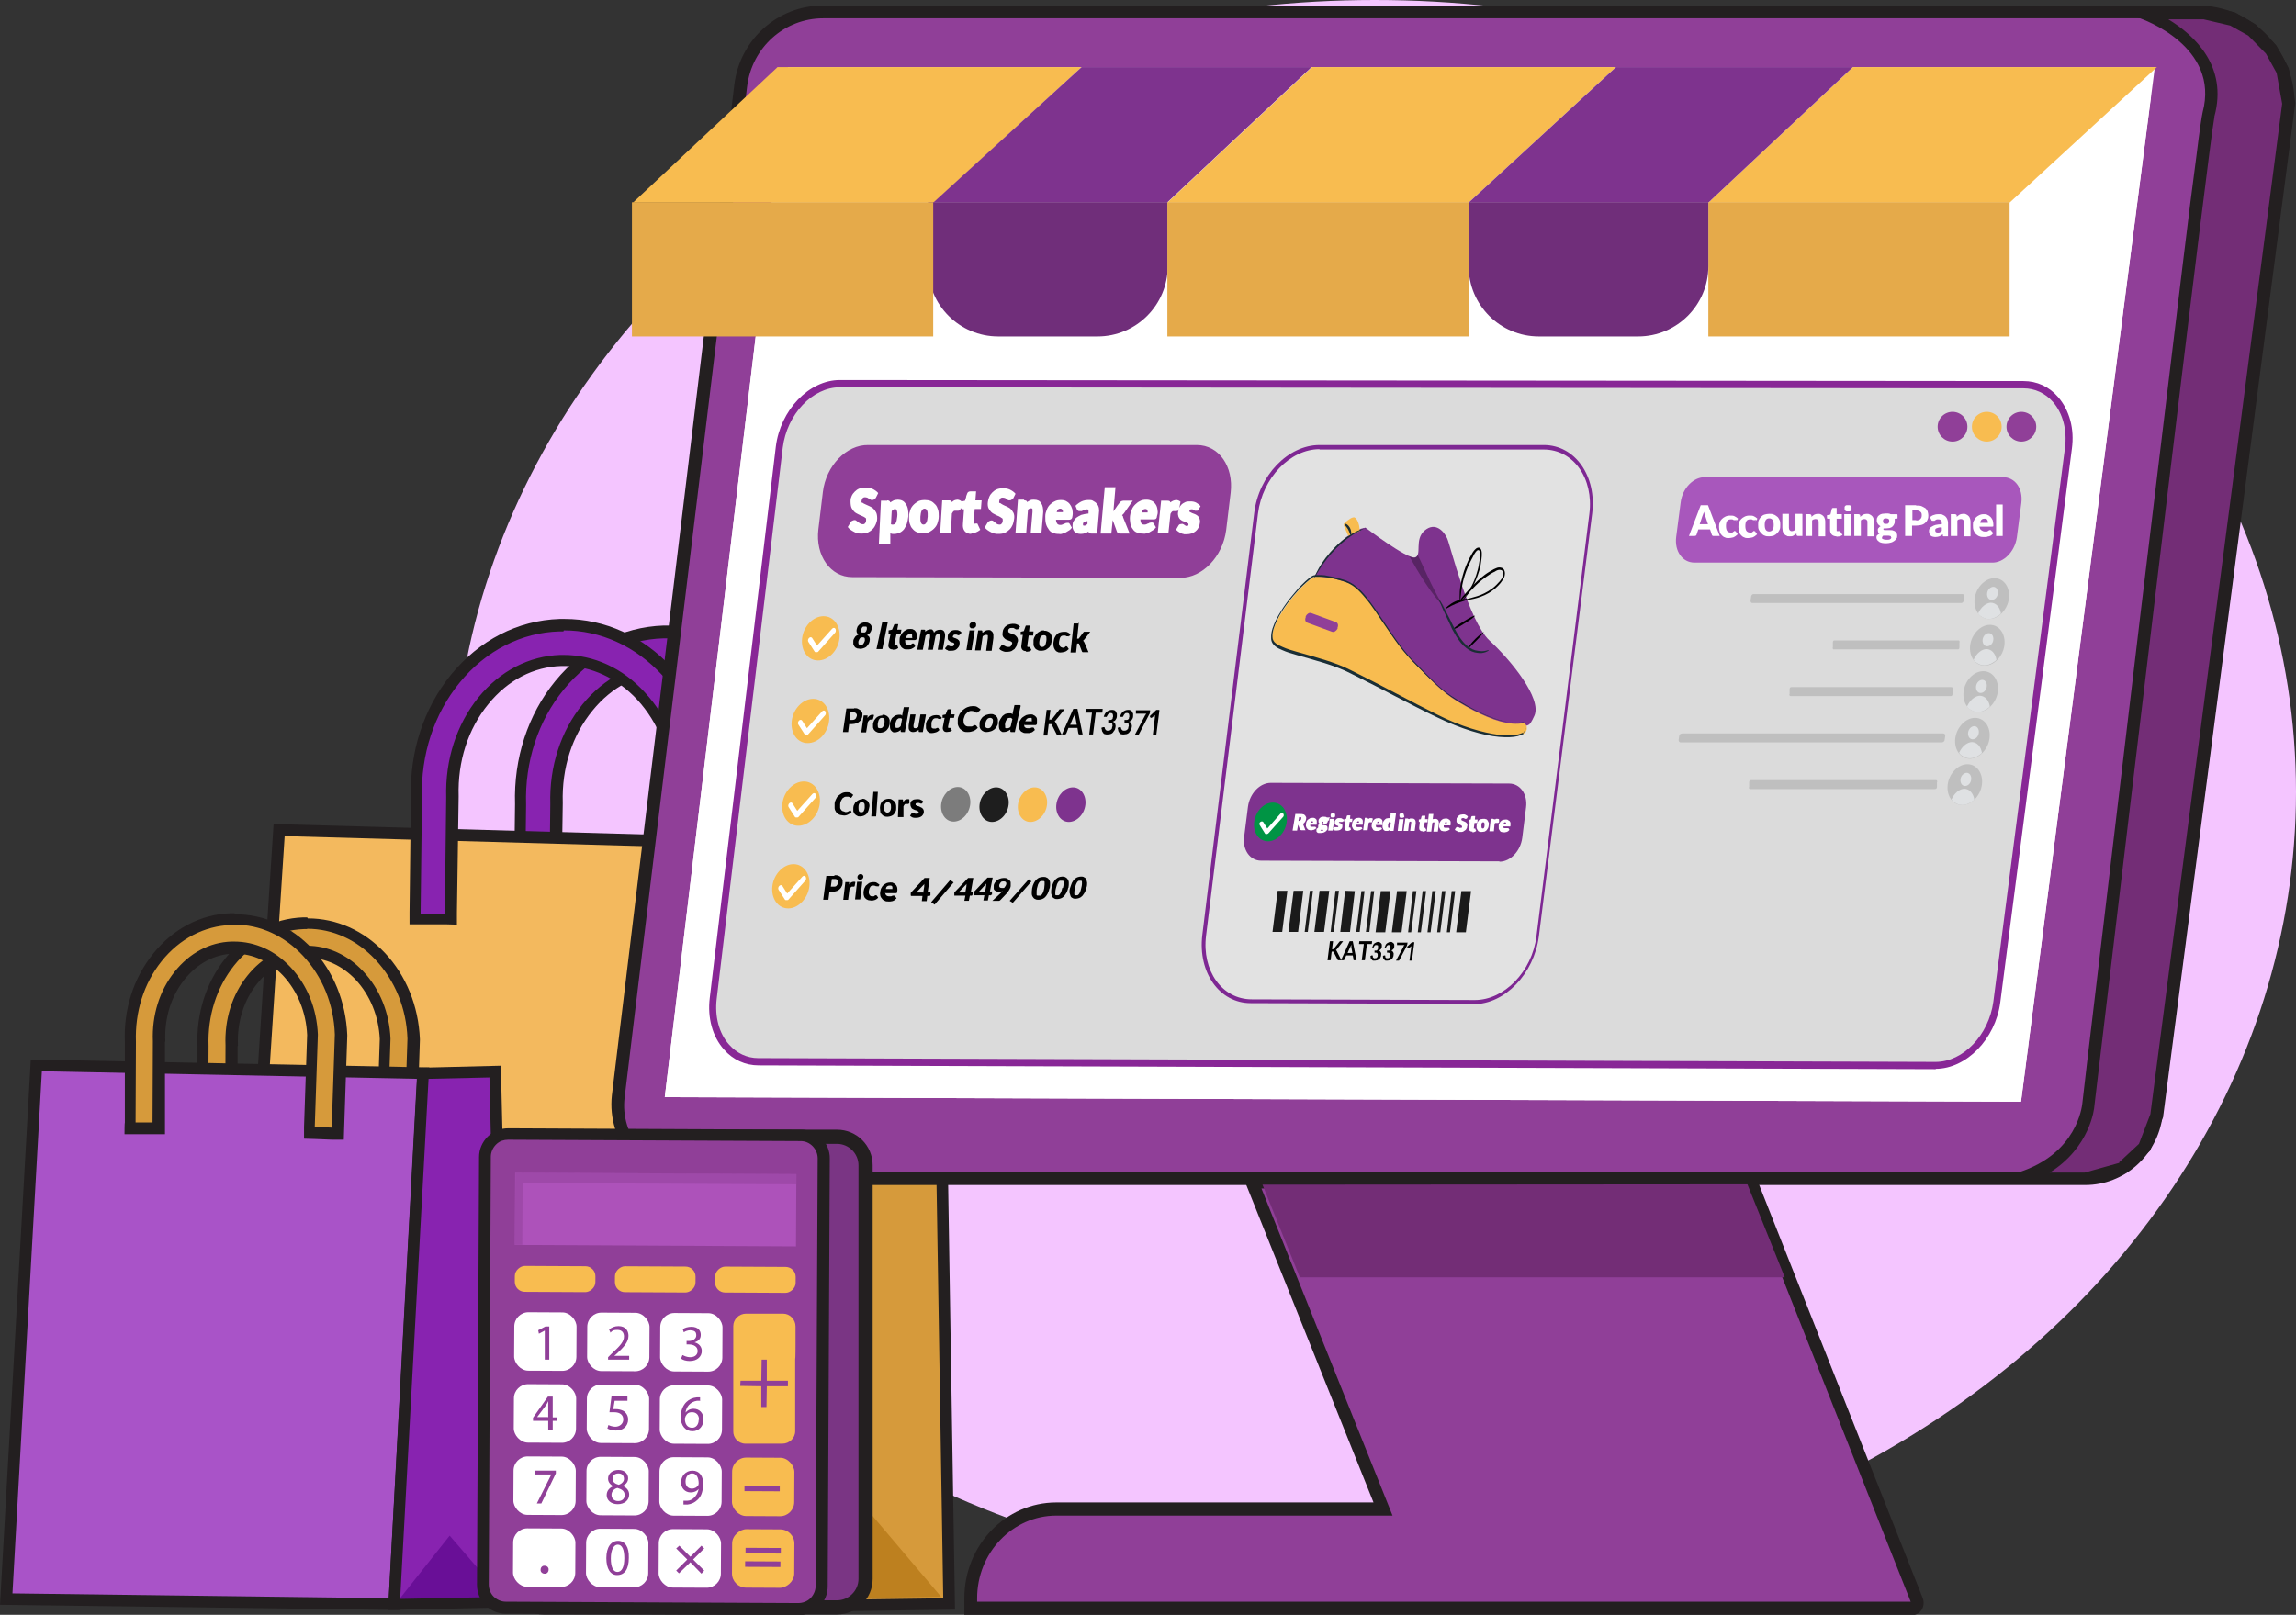 <?xml version="1.0" encoding="UTF-8"?>
<svg xmlns="http://www.w3.org/2000/svg" viewBox="0 0 663.8 467">
  <rect x="0" y="0" width="663.8" height="467" fill="#333333" stroke="none"/>
  <defs>
    <style>
      .cls-1 {
        fill: #f3b95e;
      }

      .cls-1, .cls-2, .cls-3, .cls-4, .cls-5, .cls-6, .cls-7, .cls-8, .cls-9, .cls-10, .cls-11, .cls-12, .cls-13, .cls-14, .cls-15, .cls-16, .cls-17, .cls-18, .cls-19, .cls-20, .cls-21, .cls-22, .cls-23, .cls-24, .cls-25, .cls-26, .cls-27, .cls-28, .cls-29, .cls-30 {
        stroke-width: 0px;
      }

      .cls-2 {
        fill: #a953c8;
      }

      .cls-3 {
        fill: #1e1e1e;
      }

      .cls-4 {
        fill: #000;
      }

      .cls-5 {
        fill: #7e2793;
      }

      .cls-6 {
        fill: #7a3584;
      }

      .cls-7 {
        fill: #8823b0;
      }

      .cls-8 {
        fill: #882796;
      }

      .cls-9 {
        fill: #903f98;
      }

      .cls-10 {
        fill: #1a1a1a;
      }

      .cls-31 {
        isolation: isolate;
      }

      .cls-11 {
        fill: #bd801f;
      }

      .cls-12 {
        fill: #dfe1e3;
      }

      .cls-13 {
        fill: #dbdbdb;
      }

      .cls-14 {
        fill: #7e338e;
      }

      .cls-32 {
        opacity: .3;
      }

      .cls-15 {
        fill: #a857bc;
      }

      .cls-33 {
        mix-blend-mode: multiply;
        opacity: .5;
      }

      .cls-16 {
        fill: #e2e2e2;
      }

      .cls-17 {
        fill: #e5aa4a;
      }

      .cls-18 {
        fill: #702e7a;
      }

      .cls-19 {
        fill: #d69a3b;
      }

      .cls-20 {
        fill: #ad52ba;
      }

      .cls-21 {
        fill: #bfbfbf;
      }

      .cls-22 {
        fill: #231f20;
      }

      .cls-23 {
        fill: #732d76;
      }

      .cls-24 {
        fill: #f8bc50;
      }

      .cls-25 {
        fill: #fff;
      }

      .cls-26 {
        fill: #009444;
      }

      .cls-27 {
        fill: #690f97;
      }

      .cls-28 {
        fill: #7c7c7c;
      }

      .cls-29 {
        fill: #f4c5ff;
      }

      .cls-30 {
        fill: #1a2e35;
      }
    </style>
  </defs>
  <g class="cls-31">
    <g id="Layer_1" data-name="Layer 1">
      <g>
        <ellipse class="cls-29" cx="397.5" cy="229" rx="266.3" ry="229"/>
        <g>
          <g>
            <g>
              <path class="cls-7" d="M236.3,230.3v-.3c-.4-12.9-5.1-24.9-13.4-33.8-8.1-8.8-18.7-13.6-29.8-13.6-.4,0-.8,0-1.2,0-11.6.4-22.3,5.8-30.1,15.5-7.6,9.4-11.6,21.6-11.3,34.4l-.5,35h10.4c0,.1.5-35.2.5-35.2-.3-10.4,2.9-20.2,8.9-27.7,5.9-7.3,13.9-11.4,22.4-11.7.3,0,.6,0,.9,0,8.2,0,16.1,3.6,22.2,10.3,6.5,7.1,10.3,16.6,10.6,26.9l-1.7,39.8,10.3.4,1.7-40.1Z"/>
              <path class="cls-22" d="M193.1,184.3c10.7,0,20.8,4.6,28.6,13.1,7.9,8.6,12.5,20.2,12.9,32.7v.3s-1.6,38.4-1.6,38.4l-7-.3,1.6-38.3c-.4-10.7-4.3-20.7-11.1-28-6.4-7-14.7-10.8-23.5-10.8s-.6,0-.9,0c-9,.3-17.4,4.6-23.7,12.3-6.3,7.8-9.6,18-9.3,28.8v.2s-.4,33.5-.4,33.5h-7c0,0,.4-33.5.4-33.5-.4-12.4,3.5-24.3,10.9-33.3,7.5-9.2,17.8-14.5,28.9-14.8.4,0,.8,0,1.1,0M193.1,180.9c-.4,0-.8,0-1.2,0-12.1.4-23.2,6.1-31.4,16.1-7.9,9.7-12,22.3-11.6,35.5l-.4,33.3v3.4s3.3,0,3.3,0h7c0,0,3.4.1,3.4.1v-3.4s.5-33.6.5-33.6v-.2c-.3-10,2.7-19.4,8.6-26.6,5.6-6.9,13.1-10.8,21.2-11,.3,0,.5,0,.8,0,7.7,0,15.2,3.5,21,9.7,6.2,6.7,9.8,15.9,10.2,25.7l-1.6,38.2v3.4c-.1,0,3.2.1,3.2.1l7,.3h3.4c0,.1.1-3.2.1-3.2l1.6-38.4h0c0,0,0-.1,0-.1v-.3s0,0,0,0h0c-.4-13.3-5.3-25.7-13.8-34.9-8.4-9.1-19.4-14.1-31.1-14.1h0Z"/>
            </g>
            <g>
              <polygon class="cls-1" points="80.7 240.1 66.4 461.2 227.2 464.6 241 244.6 80.7 240.1"/>
              <path class="cls-22" d="M64.6,462.8l14.5-224.5,163.6,4.6-14,223.3-164.2-3.4ZM82.3,241.8l-14.1,217.8,157.4,3.3,13.6-216.7-156.9-4.4Z"/>
            </g>
            <g>
              <polygon class="cls-19" points="241 244.6 227.2 464.6 274.3 463.9 270.8 244.1 241 244.6"/>
              <path class="cls-22" d="M239.4,242.9l33.1-.5,3.6,223.1-50.6.7,14-223.4ZM269.2,245.8l-26.6.4-13.5,216.6,43.6-.6-3.5-216.4Z"/>
            </g>
            <polygon class="cls-11" points="229.4 462.4 250.5 436.3 272.1 461.8 229.4 462.4"/>
            <g>
              <path class="cls-7" d="M206.2,228.4v-.3c-.4-12.9-5.1-24.9-13.4-33.8-8.1-8.8-18.7-13.6-29.8-13.6-.4,0-.8,0-1.2,0-11.6.4-22.3,5.8-30.1,15.5-7.6,9.4-11.6,21.6-11.3,34.4l-.5,35h10.4c0,.1.5-35.2.5-35.2-.3-10.4,2.9-20.2,8.9-27.7,5.9-7.3,13.9-11.4,22.4-11.7.3,0,.6,0,.9,0,8.2,0,16.1,3.6,22.2,10.3,6.5,7,10.3,16.6,10.6,26.9l-1.7,39.8,10.3.4,1.7-40.1Z"/>
              <path class="cls-22" d="M163,182.3c10.7,0,20.8,4.6,28.6,13.1,7.9,8.6,12.5,20.2,12.9,32.7v.3s-1.6,38.4-1.6,38.4l-7-.3,1.6-38.3c-.4-10.7-4.3-20.7-11.1-28-6.4-7-14.7-10.8-23.5-10.8s-.6,0-.9,0c-9,.3-17.4,4.6-23.7,12.3-6.3,7.8-9.6,18-9.3,28.8v.2s-.4,33.5-.4,33.5h-7c0,0,.4-33.5.4-33.5-.4-12.4,3.5-24.3,10.9-33.3,7.5-9.2,17.8-14.5,28.9-14.8.4,0,.8,0,1.1,0M163,179c-.4,0-.8,0-1.2,0-12.1.4-23.2,6.1-31.4,16.1-7.9,9.7-12,22.3-11.6,35.5l-.4,33.3v3.4s3.3,0,3.3,0h7c0,0,3.4.1,3.4.1v-3.4s.5-33.6.5-33.6v-.2c-.3-10,2.7-19.4,8.6-26.6,5.6-6.9,13.1-10.8,21.2-11,.3,0,.5,0,.8,0,7.7,0,15.2,3.5,21,9.7,6.2,6.7,9.8,15.9,10.2,25.7l-1.6,38.2v3.4c-.1,0,3.2.1,3.2.1l7,.3h3.4c0,.1.1-3.2.1-3.2l1.6-38.4h0c0,0,0-.1,0-.1v-.3s0,0,0,0h0c-.4-13.3-5.3-25.7-13.8-34.9-8.4-9.1-19.4-14.1-31.1-14.1h0Z"/>
            </g>
          </g>
          <g>
            <g>
              <path class="cls-19" d="M119.5,300.5v-.2c-.4-9.2-3.8-17.6-9.6-23.9-5.7-6.1-13.2-9.5-21-9.5s-.7,0-1.1,0c-8.2.3-15.8,4.3-21.3,11.1-5.4,6.7-8.1,15.4-7.8,24.4v24.9c-.1,0,8.1,0,8.1,0v-25.2c-.2-7.1,2-13.9,6.1-19,4-5,9.4-7.8,15.2-8.1.2,0,.5,0,.7,0,5.5,0,10.9,2.4,15,6.9,4.5,4.8,7.1,11.3,7.4,18.4l-1,28.3,8.2.3,1-28.5Z"/>
              <path class="cls-22" d="M88.8,268.6c7.4,0,14.4,3.2,19.8,9,5.6,6,8.9,14,9.2,22.7v.2s-.9,26.8-.9,26.8l-4.9-.2.9-26.7c-.3-7.5-3.1-14.4-7.9-19.5-4.5-4.8-10.2-7.4-16.3-7.4s-.5,0-.8,0c-6.3.2-12.1,3.3-16.4,8.7-4.4,5.5-6.6,12.6-6.3,20.1h0c0,.1-.1,23.5-.1,23.5h-4.9s.1-23.3.1-23.3c-.3-8.7,2.3-16.9,7.4-23.3,5.2-6.5,12.3-10.2,20.1-10.5.3,0,.7,0,1,0M88.8,265.3c-.4,0-.8,0-1.1,0-8.7.3-16.7,4.5-22.5,11.8-5.6,7-8.5,16-8.1,25.5v23.2c-.1,0-.1,3.4-.1,3.4h3.4s4.9,0,4.9,0h3.4s0-3.3,0-3.3v-23.4c.1,0,.1-.2.1-.2-.3-6.7,1.7-13.1,5.6-17.9,3.7-4.6,8.6-7.2,13.9-7.4.2,0,.5,0,.7,0,5.1,0,10,2.3,13.8,6.3,4.2,4.5,6.7,10.6,7,17.2l-.9,26.6v3.4c-.1,0,3.2.1,3.2.1l4.9.2h3.4c0,.1.1-3.2.1-3.2l.9-26.8h0c0,0,0-.1,0-.1v-.2s0,0,0,0h0c-.4-9.6-4-18.4-10.1-24.9-6.1-6.5-14-10-22.3-10h0Z"/>
            </g>
            <g>
              <polygon class="cls-2" points="10.5 308.2 1.8 462.5 114 463.9 122.3 310.4 10.5 308.2"/>
              <path class="cls-22" d="M0,464.1l8.9-157.7,115.2,2.3-8.5,156.9-115.5-1.5ZM12.1,309.9L3.6,460.8l108.8,1.4,8.2-150.2-108.4-2.2Z"/>
            </g>
            <g>
              <polygon class="cls-7" points="122.3 310.4 114 463.9 146.8 463.2 143.1 309.9 122.3 310.4"/>
              <path class="cls-22" d="M120.7,308.8l24.1-.6,3.8,156.6-36.4.8,8.5-156.9ZM141.5,311.6l-17.6.4-8.2,150.2,29.4-.7-3.6-149.9Z"/>
            </g>
            <polygon class="cls-27" points="115.5 462.4 130 444.1 145.3 461.8 115.5 462.4"/>
            <g>
              <path class="cls-19" d="M98.5,299.3v-.2c-.4-9.2-3.8-17.6-9.6-23.9-5.7-6.1-13.2-9.5-21-9.5s-.7,0-1.1,0c-8.2.3-15.8,4.3-21.3,11.1-5.4,6.7-8.1,15.4-7.8,24.4v24.9c-.1,0,8.1,0,8.1,0v-25.2c-.2-7.1,2-13.9,6.1-19,4-5,9.4-7.8,15.2-8.1.2,0,.5,0,.7,0,5.5,0,10.9,2.4,15,6.9,4.5,4.8,7.1,11.3,7.4,18.4l-1,28.3,8.2.3,1-28.5Z"/>
              <path class="cls-22" d="M67.8,267.4c7.4,0,14.4,3.2,19.8,9,5.6,6,8.9,14,9.2,22.7v.2s-.9,26.8-.9,26.8l-4.9-.2.9-26.7c-.3-7.5-3.1-14.4-7.9-19.5-4.5-4.8-10.2-7.4-16.3-7.4s-.5,0-.8,0c-6.3.2-12.1,3.3-16.4,8.7-4.4,5.5-6.6,12.6-6.3,20.1h0c0,.1-.1,23.5-.1,23.5h-4.9s.1-23.3.1-23.3c-.3-8.7,2.3-16.9,7.4-23.3,5.2-6.5,12.3-10.2,20.1-10.5.3,0,.7,0,1,0M67.8,264.1c-.4,0-.8,0-1.1,0-8.7.3-16.7,4.5-22.5,11.8-5.6,7-8.5,16-8.1,25.5v23.2c-.1,0-.1,3.4-.1,3.4h3.4s4.9,0,4.9,0h3.4s0-3.3,0-3.3v-23.4c.1,0,.1-.2.1-.2-.3-6.7,1.7-13.1,5.6-17.9,3.7-4.6,8.6-7.2,13.9-7.4.2,0,.5,0,.7,0,5.1,0,10,2.3,13.8,6.3,4.2,4.5,6.7,10.6,7,17.2l-.9,26.6v3.4c-.1,0,3.2.1,3.2.1l4.9.2h3.4c0,.1.1-3.2.1-3.2l.9-26.8h0c0,0,0-.1,0-.1v-.2s0,0,0,0h0c-.4-9.6-4-18.4-10.1-24.9-6.1-6.5-14-10-22.3-10h0Z"/>
            </g>
          </g>
        </g>
        <g>
          <path class="cls-9" d="M199.6,340.7h403.5c10.4,0,19.2-7.8,20.5-18.2l38.1-292.7c0-14.6-11.7-26.4-26.2-26.4H238c-12.1,0-22.3,9.1-23.8,21.3l-35.4,292.3c-1.5,12.6,8.2,23.7,20.8,23.7Z"/>
          <path class="cls-22" d="M182.5,334.8c-4.3-4.9-6.3-11.5-5.6-18L212.3,24.5c1.6-13.1,12.6-22.9,25.6-22.9h397.5c15.4,0,28,12.7,28,28.3h0c0,.1-38.2,293-38.2,293-1.5,11.3-11.1,19.8-22.3,19.8H199.6c-6.5,0-12.7-2.8-17.1-7.7ZM635.5,5.3H238c-11.2,0-20.6,8.4-22,19.7l-35.4,292.3c-.7,5.5,1,11,4.7,15.1,3.6,4.1,8.8,6.5,14.3,6.5h403.5c9.4,0,17.5-7.1,18.7-16.5l38.1-292.6c0-13.5-11-24.5-24.4-24.5Z"/>
        </g>
        <g>
          <path class="cls-23" d="M619,3.4s25.2,8.5,19.5,29.5c-.9.4-34.7,286.6-34.7,286.6,0,0-1.3,15.3-19.5,21.3h18.8s10.6-3,10.6-3l6.3-5.9,3.6-9.2,38.1-292.7-1.7-9.5-3.3-6.1-5.5-5.6-5.6-3.2-8.1-1.9h-13.1c0,0-5.3,0-5.3,0Z"/>
          <path class="cls-22" d="M583.7,339c16.8-5.4,18.2-19.1,18.3-19.7,0-.7,8.6-72.3,17-143.1,5-41.6,9-74.7,11.9-98.5,1.7-14.1,3.1-25.1,4.1-32.5,1-8.1,1.5-11.3,1.8-12.7h0c5.1-19.1-17.4-27-18.4-27.3l-10.7-3.6h11.3s18.6,0,18.6,0l8.6,2,6,3.5,5.9,6,3.6,6.6,1.9,10.1-38.2,293v.2s-3.8,9.8-3.8,9.8l-7,6.5-11.3,3.2h-30.7s11.1-3.6,11.1-3.6ZM612.7,336.1l5.7-5.3,3.3-8.6,38.1-292.2-1.6-8.9-3.1-5.6-5.1-5.2-5.2-2.9-7.7-1.8h-10.2c7.4,4.5,17.3,13.5,13.3,28.1v.2c-1.6,8-23.3,190.1-34.7,286,0,.6-1.2,11.9-12.9,19.2h10.1s10-2.8,10-2.8Z"/>
        </g>
        <g>
          <path class="cls-9" d="M506.3,341.8l48,121.1c.4,1.1-.3,2.2-1.4,2.2h-272.2v-2.9c0-14.2,11.1-25.8,24.7-25.8h94.4s-37.9-94.6-37.9-94.6h144.4Z"/>
          <path class="cls-22" d="M278.8,462.2c0-15.3,11.9-27.7,26.6-27.7h91.7s-37.9-94.6-37.9-94.6h148.3s48.4,122.3,48.4,122.3c.4,1.1.3,2.3-.3,3.3-.6,1-1.7,1.6-2.8,1.6h-274v-4.8ZM505.1,343.7h-140.4s37.9,94.6,37.9,94.6h-97.2c-12.6,0-22.9,10.7-22.9,23.9v1s269.9,0,269.9,0l-47.3-119.5Z"/>
        </g>
        <polygon class="cls-23" points="516 369.4 375.8 369.4 365 342.6 505.2 342.5 516 369.4"/>
        <polygon class="cls-25" points="192.2 317.3 584.3 318.6 623 19.4 227.8 19.4 192.2 317.3"/>
        <polygon class="cls-25" points="584.3 318.6 192.2 317.3 226.7 28.4 621.8 28.4 584.3 318.6"/>
        <g>
          <path class="cls-13" d="M559.6,308.2l-340.4-1.1c-8.4,0-14.2-8.3-13-18.3l19.1-159.4c1.2-10.1,9.1-18.4,17.5-18.4l342.2.3c8.5,0,14.4,8.3,13.1,18.5l-20.7,160.1c-1.3,10.1-9.3,18.3-17.7,18.3Z"/>
          <path class="cls-8" d="M559.7,309.2h0l-340.4-1.1c-3.8,0-7.4-1.6-10-4.6-3.3-3.7-4.8-9.1-4.1-14.9l19.1-159.4c1.3-10.6,9.6-19.3,18.5-19.3h0l342.2.3c3.9,0,7.4,1.6,10,4.6,3.3,3.8,4.8,9.2,4,15l-20.7,160.1c-1.4,10.6-9.8,19.2-18.7,19.2ZM559.6,307.1h0c8,0,15.4-7.8,16.7-17.4l20.7-160.1c.7-5.2-.6-10.1-3.5-13.4-2.2-2.5-5.2-3.9-8.5-3.9l-342.2-.3h0c-7.9,0-15.3,7.8-16.5,17.5l-19.1,159.4c-.6,5.1.7,10,3.6,13.2,2.2,2.5,5.2,3.9,8.4,3.9l340.5,1.1Z"/>
        </g>
        <g>
          <path class="cls-16" d="M426.2,289.7l-64.5-.2c-8.8,0-14.9-8.6-13.6-19.1l15-122c1.3-10.6,9.5-19.2,18.4-19.2h64.8c8.8,0,14.9,8.7,13.6,19.3l-15.4,122.2c-1.3,10.5-9.5,19-18.3,19Z"/>
          <path class="cls-5" d="M426.1,290.3l-64.5-.2c-9,0-15.3-8.8-14-19.7l15-122c1.3-10.9,9.8-19.7,18.9-19.7h64.8c9.1,0,15.4,9,14,19.9l-15.4,122.2c-1.4,10.8-9.8,19.6-18.9,19.6ZM381.5,129.9c-8.5,0-16.5,8.3-17.8,18.6l-15,122c-1.3,10.2,4.6,18.5,13.2,18.5l64.5.2c8.5,0,16.5-8.2,17.8-18.4l15.3-122.2c1.3-10.3-4.6-18.6-13.2-18.6h-64.8Z"/>
        </g>
        <g>
          <path class="cls-14" d="M379.9,166.9s7.6-13.4,14.9-14.3c0,0,12.1,9.2,14.3,8.6,2.1-.6-.3-5.2,2.8-7.8,3.1-2.6,5.6.3,6.5,2.3.9,2,6.2,23.9,12.2,29.5,6.1,5.6,15.3,16.8,13,21.8-1.8,3.8-1.2,2.4-7.4,3.7-6.2,1.3-24.6-10.2-30-18-8.5-12.3-19.7-25.2-26.2-25.9Z"/>
          <g>
            <path class="cls-24" d="M440.5,212.2c1.5-.8,1.1-3.4-.5-3-.3,0-.7.1-1.1.1-4.1.2-9.1-1.7-15.2-5.1-6.1-3.4-8.1-5.6-15.4-13.1-7.3-7.5-12.5-20.4-18.7-22.6-5.1-1.8-8.4-1.8-9.4-1.7-.2,0-.4,0-.6.2-4.9,3.2-14.8,16.1-10.9,19.5,2.7,2.4,12.9,3.9,19.7,6.9,6.9,3,21.9,11.5,30.5,15.3,8.6,3.8,17.7,5.5,21.4,3.5,0,0,0,0,.1,0Z"/>
            <path class="cls-30" d="M440.5,212.2s-.1.1-.4.2c-.3.2-.8.3-1.4.5-1.2.3-3,.4-5.3.2-4.5-.4-10.8-2.2-18-5.7-7.2-3.4-15.5-8-25-12.7-4.7-2.4-10.1-3.7-15.6-5.3-1.4-.4-2.8-.8-4.1-1.4-.7-.3-1.4-.6-2-1.1-.6-.4-1.2-1.3-1.2-2.3-.1-2,.7-3.8,1.5-5.5.9-1.7,1.9-3.3,3-4.8,1.1-1.5,2.3-2.9,3.5-4.3,1.3-1.3,2.5-2.6,4-3.5.5-.2.9-.2,1.3-.2.4,0,.8,0,1.1,0,.8,0,1.5.1,2.2.3,1.5.2,2.9.6,4.2,1,1.4.4,2.7,1.1,3.8,2,1.1.9,2.1,2,3,3.1,1.8,2.3,3.4,4.7,5,7.1,3.1,4.7,6.1,9.1,9.6,12.4,3.4,3.5,6.5,6.8,9.8,9,6.7,4.4,12.6,7.1,17.1,7.7,1.1.1,2.1.2,3,0,.4,0,.9,0,1.2.2.3.3.4.7.4,1,0,.7-.3,1.3-.5,1.6-.1.1-.2.2-.3.2,0,0-.1,0-.1,0,0,0,.2,0,.4-.4.2-.2.5-.8.5-1.5,0-.3-.2-.7-.4-.9-.3-.3-.7-.3-1.1-.2-.9.2-1.9.2-3,0-2.3-.2-4.9-1-7.8-2.3-2.9-1.3-6.1-2.9-9.5-5.2-3.3-2.3-6.5-5.6-9.9-9-1.7-1.7-3.4-3.6-5-5.7-1.6-2.1-3.1-4.4-4.7-6.7-1.6-2.3-3.1-4.8-5-7-.9-1.1-1.9-2.2-3-3.1-1.1-.9-2.3-1.5-3.7-1.9-1.4-.4-2.8-.8-4.2-1-.7-.1-1.4-.2-2.2-.2-.4,0-.7,0-1.1,0-.4,0-.8,0-1,.1-1.3.9-2.6,2.1-3.9,3.4-1.2,1.3-2.4,2.7-3.5,4.2-1.1,1.5-2.1,3-2.9,4.7-.8,1.6-1.5,3.4-1.4,5,0,1.7,1.6,2.3,2.9,2.9,1.3.6,2.7,1,4.1,1.4,5.5,1.6,10.9,2.9,15.6,5.3,9.5,4.7,17.8,9.3,24.9,12.8,7.1,3.6,13.4,5.3,17.8,5.9,2.2.3,4,.2,5.2,0,.6-.1,1.1-.3,1.4-.4.3-.1.5-.2.5-.2Z"/>
          </g>
          <path class="cls-4" d="M424.1,173.4c0,.2-1.4.5-3.2,1.2-1.7.7-3,1.7-3.1,1.5,0-.1,1.2-1.4,3-2.2,1.8-.8,3.3-.8,3.3-.6Z"/>
          <path class="cls-4" d="M426.4,178.1c0,.2-1.3,1.2-3,2.2-1.7,1.1-3.1,1.8-3.2,1.6,0-.2,1.3-1.2,3-2.2,1.7-1.1,3.1-1.8,3.2-1.6Z"/>
          <path class="cls-4" d="M429,182.8c0,.1-.9,1.2-2.2,2.5-1.3,1.3-2.3,2.3-2.4,2.2-.1-.1.8-1.4,2.1-2.7,1.3-1.3,2.5-2.1,2.5-2Z"/>
          <path class="cls-9" d="M385.1,182.7l-7.1-2.6c-.6-.2-.8-.9-.5-1.6v-.3c.4-.7,1-1.1,1.6-.9l7.1,2.6c.6.2.8.9.5,1.6v.3c-.4.7-1,1.1-1.6.9Z"/>
          <path class="cls-24" d="M393.1,153.6c0-1.1-.2-2.2-.7-3.1-.2-.4-.5-.8-.9-.9-.4,0-.9.2-1.3.5-.4.3-.8.5-1.1.8-.2.2-.5.4-.6.7,0,.2,0,.4.1.6.4.9.8,1.9,1.2,2.8"/>
          <path class="cls-30" d="M394.8,152.6c0,.1-1,.5-2.6,1.4-1.6.9-3.7,2.4-5.8,4.5-2.1,2.1-3.7,4.3-4.8,6-1.1,1.7-1.6,2.8-1.7,2.8,0,0,.4-1.2,1.4-3,1-1.8,2.7-4.1,4.8-6.2,2.1-2.1,4.3-3.6,6-4.4,1.7-.8,2.7-1,2.7-.9Z"/>
          <path class="cls-30" d="M390.5,154.7c-.2,0-.3-.8-.8-1.7-.5-.8-1.1-1.3-1-1.5,0-.2.9,0,1.5,1,.6,1,.5,2.1.4,2.1Z"/>
          <g class="cls-32">
            <path class="cls-4" d="M409.8,160.6c.2-.6,4.6,10.8,8,15.3-3.9-3.9-7.6-10.1-10.4-15.1,0,0,1.9,1.2,2.4-.2Z"/>
          </g>
          <path class="cls-30" d="M430.3,188.2s-.3.2-.8.4c-.6.2-1.4.4-2.4.2-1-.1-2.1-.5-3.2-1.4-1.1-.8-2-2-2.9-3.4-.4-.7-.8-1.4-1.2-2.1-.3-.7-.6-1.4-.9-2-.6-1.2-1.1-2.4-1.6-3.4-.9-2-1.4-3.2-1.3-3.3,0,0,.7,1.1,1.7,3,.5,1,1.1,2.1,1.7,3.3.3.6.6,1.3,1,2,.4.7.7,1.4,1.1,2,.8,1.3,1.7,2.5,2.7,3.3,1,.8,2,1.3,3,1.4,1.9.4,3.1-.3,3.2-.2Z"/>
          <path class="cls-4" d="M422,173.9s0-.4,0-1.3c0-.8,0-2.1.3-3.6.3-1.5.7-3.3,1.5-5.3.4-1,.8-1.9,1.4-2.9.3-.5.5-1,.9-1.5.2-.2.4-.5.7-.7.3-.2.6-.3.9-.2.6.3.7,1.1.7,1.6,0,.6,0,1.1-.1,1.7-.1,1.1-.3,2.2-.6,3.2-.6,2-1.3,3.7-2.1,5.1-.8,1.3-1.5,2.3-2.1,3-.5.6-.9.9-.9.9,0,0,1.2-1.4,2.7-4.1.7-1.3,1.4-3,1.9-4.9.3-1,.4-2,.6-3.1,0-.5.1-1.1.1-1.6,0-.5-.1-1-.4-1.1-.3-.1-.6.2-.9.6-.3.4-.6.9-.8,1.4-.5.9-1,1.9-1.4,2.8-.8,1.9-1.3,3.6-1.6,5.1-.6,3-.5,4.8-.7,4.8Z"/>
          <path class="cls-4" d="M422.1,173.6s.3-.4.8-1.1c.6-.7,1.4-1.6,2.4-2.7,1.1-1.1,2.4-2.4,4-3.6.8-.6,1.7-1.1,2.6-1.6.5-.2,1-.5,1.5-.5.5,0,1.2.1,1.5.8.3.6.2,1.4,0,2-.3.6-.6,1.1-1,1.6-.7.9-1.5,1.6-2.3,2.2-1.6,1.2-3.2,1.8-4.5,2.2-1.3.4-2.4.5-3.1.7-.7.1-1.1.1-1.1,0,0-.1,1.6-.4,4.2-1.2,1.3-.4,2.8-1.1,4.3-2.2.8-.6,1.5-1.3,2.2-2.1.7-.8,1.3-1.9.9-2.8-.2-.4-.5-.5-1-.5-.4,0-.9.2-1.3.5-.9.4-1.7.9-2.5,1.5-1.6,1.1-2.9,2.3-3.9,3.4-2.1,2.1-3.4,3.6-3.5,3.5Z"/>
        </g>
        <g>
          <g>
            <polygon class="cls-10" points="367.9 269.5 370.7 269.5 372.2 257.6 369.4 257.6 367.9 269.5"/>
            <polygon class="cls-10" points="372.5 269.5 375.3 269.5 376.8 257.6 374 257.6 372.5 269.5"/>
            <polygon class="cls-10" points="377.2 269.5 378.1 269.5 379.6 257.6 378.7 257.6 377.2 269.5"/>
            <polygon class="cls-10" points="380 269.5 382.8 269.5 384.3 257.6 381.5 257.6 380 269.5"/>
            <polygon class="cls-10" points="384.7 269.5 385.6 269.5 387.1 257.6 386.1 257.6 384.7 269.5"/>
            <polygon class="cls-10" points="387.5 269.5 390.3 269.5 391.7 257.7 388.9 257.6 387.5 269.5"/>
            <polygon class="cls-10" points="392.1 269.5 393.1 269.5 394.5 257.7 393.6 257.7 392.1 269.5"/>
            <polygon class="cls-10" points="394.9 269.5 395.9 269.5 397.3 257.7 396.4 257.7 394.9 269.5"/>
            <polygon class="cls-10" points="397.7 269.6 400.5 269.6 402 257.7 399.2 257.7 397.7 269.6"/>
            <polygon class="cls-10" points="402.4 269.6 405.2 269.6 406.7 257.7 403.9 257.7 402.4 269.6"/>
            <polygon class="cls-10" points="407.1 269.6 408 269.6 409.5 257.7 408.5 257.7 407.1 269.6"/>
            <polygon class="cls-10" points="409.9 269.6 410.8 269.6 412.3 257.7 411.3 257.7 409.9 269.6"/>
            <polygon class="cls-10" points="412.7 269.6 413.6 269.6 415.1 257.7 414.1 257.7 412.7 269.6"/>
            <polygon class="cls-10" points="415.5 269.6 416.4 269.6 417.9 257.7 416.9 257.7 415.5 269.6"/>
            <polygon class="cls-10" points="418.3 269.6 419.2 269.6 420.7 257.7 419.7 257.7 418.3 269.6"/>
            <polygon class="cls-10" points="421 269.6 423.8 269.6 425.3 257.7 422.5 257.7 421 269.6"/>
          </g>
          <g>
            <path class="cls-4" d="M385.1,274.5h.2c.2,0,.3,0,.4-.2l1.5-1.9c0,0,.1-.1.2-.2,0,0,.1,0,.2,0h.7s-1.8,2.3-1.8,2.3c-.1.1-.2.2-.3.3,0,0,.1,0,.2.1,0,0,0,.1.1.2l1.3,2.6h-.8c-.1,0-.2,0-.2,0s0,0-.1-.2l-1.1-2.1c0,0,0-.1-.1-.2,0,0-.1,0-.2,0h-.3s-.3,2.5-.3,2.5h-.9s.7-5.5.7-5.5h.9s-.3,2.3-.3,2.3Z"/>
            <path class="cls-4" d="M392.2,277.7h-.7c0,0-.1,0-.2-.1,0,0,0-.2,0-.3l-.2-1h-1.9s-.4,1-.4,1c0,0,0,.2-.2.3s-.1.1-.2.1h-.7s2.5-5.5,2.5-5.5h.9s1.1,5.5,1.1,5.5ZM391,275.6l-.3-1.6c0-.1,0-.3,0-.4,0-.2,0-.3,0-.5,0,.2-.1.3-.2.5,0,.2-.1.3-.2.4l-.7,1.6h1.5Z"/>
            <path class="cls-4" d="M396.6,273h-1.4s-.6,4.7-.6,4.7h-.9s.6-4.7.6-4.7h-1.4s.1-.8.1-.8h3.7s-.1.8-.1.8Z"/>
            <path class="cls-4" d="M396.8,273.9c.1-.5.3-.9.6-1.1s.7-.4,1-.4.4,0,.5.1.3.2.4.3c.1.1.2.3.2.4,0,.2,0,.3,0,.5,0,.3-.1.6-.3.8-.2.2-.3.3-.6.4.3,0,.4.2.6.5s.1.5.1.8-.1.5-.2.7c-.1.2-.2.4-.4.5s-.3.2-.5.3c-.2,0-.4.1-.6.1s-.4,0-.6,0c-.2,0-.3-.2-.4-.3s-.2-.3-.3-.4c0-.2-.1-.4-.1-.6l.3-.2c0,0,.2,0,.3,0,0,0,.1,0,.1.1,0,0,0,.2,0,.3,0,0,0,.2.1.2,0,0,.1.1.2.2s.2,0,.3,0,.2,0,.3,0c.1,0,.2-.1.3-.2,0,0,.1-.2.2-.3,0-.1,0-.2,0-.3s0-.2,0-.3,0-.2-.1-.3c0,0-.2-.1-.3-.2-.1,0-.3,0-.5,0v-.6c.3,0,.4,0,.5,0,.1,0,.2,0,.3-.2,0,0,.1-.2.2-.3,0-.1,0-.2,0-.3,0-.3,0-.5,0-.6,0-.1-.2-.2-.5-.2s-.3,0-.5.2c-.1.1-.2.3-.3.5,0,.1,0,.2-.2.2s-.1,0-.2,0h-.4Z"/>
            <path class="cls-4" d="M400.4,273.9c.1-.5.3-.9.6-1.1s.7-.4,1-.4.4,0,.5.1.3.2.4.3c.1.1.2.3.2.4,0,.2,0,.3,0,.5,0,.3-.1.6-.3.8-.2.2-.3.3-.6.4.3,0,.4.2.6.5s.1.5.1.8-.1.5-.2.7c-.1.2-.2.4-.4.5s-.3.2-.5.3c-.2,0-.4.1-.6.1s-.4,0-.6,0c-.2,0-.3-.2-.4-.3s-.2-.3-.3-.4c0-.2-.1-.4-.1-.6l.3-.2c0,0,.2,0,.3,0,0,0,.1,0,.1.1,0,0,0,.2,0,.3,0,0,0,.2.1.2,0,0,.1.1.2.2s.2,0,.3,0,.2,0,.3,0c.1,0,.2-.1.3-.2,0,0,.1-.2.2-.3,0-.1,0-.2,0-.3s0-.2,0-.3,0-.2-.1-.3c0,0-.2-.1-.3-.2-.1,0-.3,0-.5,0v-.6c.3,0,.4,0,.5,0,.1,0,.2,0,.3-.2,0,0,.1-.2.2-.3,0-.1,0-.2,0-.3,0-.3,0-.5,0-.6,0-.1-.2-.2-.5-.2s-.3,0-.5.2c-.1.1-.2.3-.3.5,0,.1,0,.2-.2.2s-.1,0-.2,0h-.4Z"/>
            <path class="cls-4" d="M406.9,272.5v.4c0,.1,0,.2-.1.3s0,.1,0,.2l-2.2,4.2c0,0-.1.2-.2.2,0,0-.2,0-.3,0h-.5s2.2-4.1,2.2-4.1c0,0,0-.2.1-.2,0,0,0-.1.2-.2h-2.1s0,0-.1,0c0,0,0,0,0-.1v-.6c0,0,3.1,0,3.1,0Z"/>
            <path class="cls-4" d="M408.9,272.5l-.7,5.3h-.7s.5-3.8.5-3.8v-.2c0,0,0-.1,0-.2l-.6.6c0,0-.1,0-.2,0,0,0-.1,0-.2-.1l-.2-.3,1.4-1.3h.6Z"/>
          </g>
        </g>
        <path class="cls-14" d="M433.5,249.1l-68.9-.2c-3.2,0-5.4-3.1-4.9-6.9l1.1-8.7c.5-3.8,3.4-6.9,6.6-6.9l68.9.2c3.2,0,5.4,3.1,4.9,6.9l-1.1,8.8c-.5,3.8-3.4,6.9-6.6,6.9Z"/>
        <g>
          <path class="cls-26" d="M372,237.7c-.4,3.1-2.8,5.6-5.4,5.6-2.6,0-4.4-2.5-4-5.6s2.8-5.6,5.4-5.6,4.4,2.5,4,5.6Z"/>
          <path class="cls-25" d="M366.1,241.2h0c-.2,0-.3,0-.4-.2l-1.5-2.4c-.2-.3-.1-.7.2-.9.3-.2.6-.2.8,0l1.2,1.9,3.8-4.3c.2-.3.6-.3.8,0,.2.2.2.7,0,.9l-4.3,4.8c-.1.1-.3.2-.4.2Z"/>
        </g>
        <path class="cls-9" d="M246.4,166.9l94.9.2c6.3,0,12.2-6.1,13.2-13.8l1.3-10.8c.9-7.6-3.4-13.8-9.8-13.8h-95c-6.3-.1-12.2,6-13.1,13.6l-1.3,10.8c-.9,7.6,3.5,13.8,9.8,13.8Z"/>
        <g>
          <path class="cls-4" d="M303.4,208.1h.3c.2,0,.4,0,.5-.2l2-2.6c0-.1.2-.2.3-.2,0,0,.2,0,.3,0h1s-2.5,3.1-2.5,3.1c-.1.2-.3.3-.4.4,0,0,.2.1.2.2,0,0,.1.2.2.3l1.7,3.5h-1c-.1,0-.2,0-.3,0s-.1-.1-.2-.2l-1.4-2.8c0,0,0-.2-.2-.2,0,0-.2,0-.3,0h-.4s-.4,3.3-.4,3.3h-1.1s.9-7.4.9-7.4h1.1s-.4,3.1-.4,3.1Z"/>
          <path class="cls-4" d="M313,212.4h-.9c-.1,0-.2,0-.3-.2,0-.1-.1-.2-.1-.4l-.2-1.3h-2.6s-.5,1.3-.5,1.3c0,.1-.1.2-.2.4,0,.1-.2.2-.3.2h-.9s3.3-7.4,3.3-7.4h1.2s1.5,7.4,1.5,7.4ZM311.3,209.6l-.4-2.2c0-.2,0-.4-.1-.6,0-.2,0-.4,0-.6,0,.2-.2.4-.2.6,0,.2-.2.4-.3.6l-.9,2.2h2Z"/>
          <path class="cls-4" d="M318.7,206.1h-1.9s-.8,6.3-.8,6.3h-1.1s.8-6.3.8-6.3h-1.9s.1-1.1.1-1.1h4.9s-.1,1.1-.1,1.1Z"/>
          <path class="cls-4" d="M319.1,207.3c.2-.7.5-1.2.9-1.5.4-.3.9-.5,1.4-.5s.5,0,.7.1c.2,0,.4.2.5.4.1.2.2.4.3.6,0,.2,0,.5,0,.7,0,.5-.2.8-.4,1.1s-.5.4-.8.5c.3.1.6.3.7.6.1.3.2.6.1,1s-.1.7-.3.9-.3.5-.5.7c-.2.2-.4.3-.7.4-.3,0-.5.1-.8.1s-.6,0-.8-.1c-.2,0-.4-.2-.5-.4-.1-.2-.3-.4-.3-.6,0-.2-.1-.5-.2-.8l.5-.2c.1,0,.2,0,.3,0,0,0,.2,0,.2.2,0,.1,0,.2.1.3,0,.1.1.2.2.3,0,0,.2.2.3.2.1,0,.2,0,.4,0s.3,0,.5-.1.3-.2.4-.3.2-.2.2-.4,0-.3.1-.4,0-.3,0-.5,0-.3-.1-.4c0-.1-.2-.2-.4-.2-.2,0-.4,0-.7,0v-.8c.3,0,.6,0,.7,0,.2,0,.3-.1.4-.2.1,0,.2-.2.2-.3,0-.1,0-.3.1-.4,0-.3,0-.6-.1-.8s-.3-.3-.6-.3-.4,0-.6.2c-.2.2-.3.4-.4.6,0,.1-.1.2-.2.3s-.2,0-.3,0h-.5Z"/>
          <path class="cls-4" d="M323.8,207.3c.2-.7.5-1.2.9-1.5.4-.3.9-.5,1.4-.5s.5,0,.7.1c.2,0,.4.2.5.4.1.2.2.4.3.6,0,.2,0,.5,0,.7,0,.5-.2.8-.4,1.1s-.5.4-.8.5c.4.1.6.3.7.6.1.3.2.6.1,1s-.1.7-.3.9-.3.5-.5.7c-.2.2-.4.3-.7.4-.3,0-.5.1-.8.1s-.6,0-.8-.1c-.2,0-.4-.2-.5-.4-.1-.2-.3-.4-.3-.6,0-.2-.1-.5-.2-.8l.5-.2c.1,0,.2,0,.3,0,0,0,.2,0,.2.2,0,.1,0,.2.1.3,0,.1.1.2.2.3,0,0,.2.2.3.2.1,0,.2,0,.4,0s.3,0,.5-.1.3-.2.4-.3.2-.2.2-.4,0-.3.1-.4,0-.3,0-.5,0-.3-.1-.4c0-.1-.2-.2-.4-.2-.2,0-.4,0-.7,0v-.8c.4,0,.6,0,.7,0,.2,0,.3-.1.4-.2.1,0,.2-.2.2-.3,0-.1,0-.3.1-.4,0-.3,0-.6-.1-.8s-.3-.3-.6-.3-.4,0-.6.2c-.2.2-.3.4-.4.6,0,.1-.1.2-.2.3s-.2,0-.3,0h-.5Z"/>
          <path class="cls-4" d="M332.5,205.4v.5c0,.1-.1.3-.1.4,0,0,0,.2-.1.2l-2.9,5.6c0,.1-.1.2-.2.3,0,0-.2.1-.4.1h-.7s2.9-5.5,2.9-5.5c0-.1.1-.2.2-.3,0,0,.1-.2.2-.3h-2.8c0,0-.1,0-.2,0,0,0,0-.1,0-.2v-.8c0,0,4.2,0,4.2,0Z"/>
          <path class="cls-4" d="M335.2,205.4l-.9,7.1h-1s.6-5.1.6-5.1v-.3c0,0,0-.2,0-.3l-.8.7c0,0-.2.1-.3.1s-.2,0-.2-.1l-.2-.4,1.9-1.8h.8Z"/>
        </g>
        <g>
          <path class="cls-24" d="M242.7,184.6c-.4,3.6-3.2,6.4-6.2,6.4s-5-2.9-4.6-6.4,3.2-6.4,6.2-6.4,5,2.9,4.6,6.4Z"/>
          <path class="cls-25" d="M235.9,188.6h0c-.2,0-.3,0-.4-.2l-1.8-2.8c-.2-.3-.1-.8.2-1.1.3-.3.7-.3.9,0l1.4,2.2,4.4-4.9c.3-.3.7-.3.9,0,.2.3.2.8,0,1.1l-4.9,5.5c-.1.2-.3.2-.5.2Z"/>
        </g>
        <g>
          <path class="cls-24" d="M239.7,208.5c-.4,3.6-3.2,6.4-6.2,6.4s-5-2.9-4.6-6.4,3.2-6.4,6.2-6.4,5,2.9,4.6,6.4Z"/>
          <path class="cls-25" d="M233,212.5h0c-.2,0-.3,0-.4-.2l-1.8-2.8c-.2-.3-.1-.8.2-1.1.3-.3.7-.3.9,0l1.4,2.2,4.4-4.9c.3-.3.7-.3.9,0,.2.3.2.8,0,1.1l-4.9,5.5c-.1.2-.3.2-.5.2Z"/>
        </g>
        <g>
          <path class="cls-24" d="M237,232.4c-.4,3.5-3.2,6.4-6.2,6.4-3,0-5-2.9-4.6-6.4s3.2-6.4,6.2-6.4c3,0,5,2.9,4.6,6.4Z"/>
          <path class="cls-25" d="M230.2,236.4h0c-.2,0-.3,0-.4-.2l-1.8-2.8c-.2-.3-.1-.8.2-1.1.3-.3.7-.3.9,0l1.4,2.2,4.4-4.9c.3-.3.7-.3.9,0,.2.3.2.8,0,1.1l-4.9,5.5c-.1.2-.3.2-.5.2Z"/>
        </g>
        <g>
          <path class="cls-24" d="M234,256.3c-.4,3.5-3.2,6.4-6.1,6.4-3,0-5-2.9-4.6-6.4s3.2-6.4,6.1-6.4c3,0,5,2.9,4.6,6.4Z"/>
          <path class="cls-25" d="M227.3,260.3h0c-.2,0-.3,0-.4-.2l-1.8-2.8c-.2-.3-.1-.8.2-1.1.3-.3.7-.3.9,0l1.4,2.2,4.4-4.9c.3-.3.7-.3.9,0,.2.3.2.8,0,1.1l-4.9,5.5c-.1.2-.3.2-.5.2Z"/>
        </g>
        <path class="cls-14" d="M313.8,232.7c-.3,2.8-2.5,5-4.8,5s-3.9-2.3-3.6-5c.3-2.8,2.5-5,4.8-5,2.3,0,3.9,2.3,3.6,5Z"/>
        <path class="cls-24" d="M302.7,232.7c-.3,2.8-2.5,5-4.8,5-2.3,0-3.9-2.3-3.6-5s2.5-5,4.8-5,3.9,2.3,3.6,5Z"/>
        <path class="cls-3" d="M291.6,232.7c-.3,2.8-2.5,5-4.8,5-2.3,0-3.9-2.3-3.6-5s2.5-5,4.8-5c2.3,0,3.9,2.3,3.6,5Z"/>
        <path class="cls-28" d="M280.5,232.6c-.3,2.8-2.5,5-4.8,5s-3.9-2.3-3.6-5,2.5-5,4.8-5c2.3,0,3.9,2.3,3.6,5Z"/>
        <path class="cls-15" d="M489.8,162.7h86.1c3.4.1,6.6-3.2,7.2-7.3l1.3-10c.5-4.1-1.8-7.4-5.3-7.4h-86.1c-3.4-.1-6.6,3.2-7.1,7.3l-1.3,10c-.5,4.1,1.8,7.4,5.3,7.4Z"/>
        <g>
          <g>
            <path class="cls-21" d="M580.8,173.1c-.4,3.2-3,5.9-5.7,5.9s-4.6-2.6-4.2-5.9c.4-3.2,3-5.9,5.7-5.9s4.6,2.6,4.2,5.9Z"/>
            <g>
              <path class="cls-12" d="M575.8,173.5c.9,0,1.7-.8,1.8-1.9s-.5-1.9-1.3-1.9-1.7.8-1.8,1.9.5,1.9,1.3,1.9Z"/>
              <path class="cls-12" d="M575.7,174.3c-1.5,0-3,1.3-3.8,3.1.1.1.2.3.3.4.2.2.3.3.5.4.7.5,1.4.8,2.3.8s1.7-.3,2.5-.8c.2-.1.4-.3.6-.4.1-.1.3-.2.4-.4-.3-1.8-1.4-3.1-3-3.1Z"/>
            </g>
          </g>
          <path class="cls-21" d="M506.6,174.4h60.4c.3,0,.6-.2.7-.6l.2-1.3c0-.4-.2-.7-.5-.7h-60.4c-.3,0-.6.2-.7.6l-.2,1.3c0,.4.2.7.5.7Z"/>
        </g>
        <g>
          <path class="cls-21" d="M579.5,186.6c-.4,3.2-3,5.9-5.7,5.9s-4.6-2.6-4.2-5.9c.4-3.2,3-5.9,5.7-5.9s4.6,2.6,4.2,5.9Z"/>
          <g>
            <path class="cls-12" d="M574.5,186.9c.9,0,1.7-.8,1.8-1.9s-.5-1.9-1.3-1.9-1.7.8-1.8,1.9.5,1.9,1.3,1.9Z"/>
            <path class="cls-12" d="M574.4,187.7c-1.5,0-3,1.3-3.8,3.1.1.1.2.3.3.4.2.2.3.3.5.4.7.5,1.4.8,2.3.8s1.7-.3,2.5-.8c.2-.1.4-.3.6-.4.1-.1.3-.2.4-.4-.3-1.8-1.4-3.1-3-3.1Z"/>
          </g>
        </g>
        <path class="cls-21" d="M530.1,187.8h36c.2,0,.4-.2.4-.6v-1.3c.1-.4,0-.7-.2-.7h-36c-.2,0-.4.2-.4.6v1.3c-.1.4,0,.7.2.7Z"/>
        <g>
          <path class="cls-21" d="M577.6,200c-.4,3.2-3,5.9-5.7,5.9s-4.6-2.6-4.2-5.9,3-5.9,5.7-5.9,4.6,2.6,4.2,5.9Z"/>
          <g>
            <path class="cls-12" d="M572.6,200.4c.9,0,1.7-.8,1.8-1.9s-.5-1.9-1.3-1.9-1.7.8-1.8,1.9.5,1.9,1.3,1.9Z"/>
            <path class="cls-12" d="M572.5,201.2c-1.5,0-3,1.3-3.8,3.1.1.1.2.3.3.4.2.2.3.3.5.4.7.5,1.4.8,2.3.8s1.7-.3,2.5-.8c.2-.1.4-.3.6-.4.1-.1.3-.2.4-.4-.3-1.8-1.4-3.1-3-3.1Z"/>
          </g>
        </g>
        <path class="cls-21" d="M517.7,201.3h46.3c.3,0,.5-.2.5-.6v-1.3c.2-.4,0-.7-.3-.7h-46.3c-.3,0-.5.2-.5.6v1.3c-.2.4,0,.7.3.7Z"/>
        <g>
          <path class="cls-21" d="M575.2,213.5c-.4,3.2-3,5.9-5.7,5.9-2.7,0-4.6-2.6-4.2-5.9.4-3.2,3-5.9,5.7-5.9s4.6,2.6,4.2,5.9Z"/>
          <g>
            <path class="cls-12" d="M570.3,213.8c.9,0,1.7-.8,1.8-1.9s-.5-1.9-1.3-1.9-1.7.8-1.8,1.9.5,1.9,1.3,1.9Z"/>
            <path class="cls-12" d="M570.2,214.6c-1.5,0-3,1.3-3.8,3.1.1.1.2.3.3.4.2.2.3.3.5.4.7.5,1.4.8,2.3.8s1.7-.3,2.5-.8c.2-.1.4-.3.6-.4.1-.1.3-.2.4-.4-.3-1.8-1.4-3.1-3-3.1Z"/>
          </g>
        </g>
        <path class="cls-21" d="M485.9,214.7h75.4c.4,0,.8-.2.9-.6l.2-1.3c0-.4-.2-.7-.6-.7h-75.4c-.4,0-.8.2-.9.6l-.2,1.3c0,.4.2.7.6.7Z"/>
        <g>
          <path class="cls-21" d="M573,226.9c-.4,3.2-3,5.9-5.7,5.9s-4.6-2.6-4.2-5.9c.4-3.2,3-5.9,5.7-5.9s4.6,2.6,4.2,5.9Z"/>
          <g>
            <path class="cls-12" d="M568.1,227.3c.9,0,1.7-.8,1.8-1.9s-.5-1.9-1.3-1.9-1.7.8-1.8,1.9.5,1.9,1.3,1.9Z"/>
            <path class="cls-12" d="M568,228.1c-1.5,0-3,1.3-3.8,3.1.1.1.2.3.3.4.2.2.3.3.5.4.7.5,1.4.8,2.3.8s1.7-.3,2.5-.8c.2-.1.4-.3.6-.4.1-.1.3-.2.4-.4-.3-1.8-1.4-3.1-3-3.1Z"/>
          </g>
        </g>
        <path class="cls-21" d="M506,228.2h53.4c.3,0,.6-.2.6-.6v-1.3c.2-.4,0-.7-.3-.7h-53.4c-.3,0-.6.2-.6.6v1.3c-.2.4,0,.7.3.7Z"/>
        <g>
          <polygon class="cls-24" points="623.6 19.4 581 58.6 493.9 58.6 535.7 19.4 623.6 19.4"/>
          <polygon class="cls-24" points="467.2 19.4 424.6 58.6 337.5 58.6 379.3 19.4 467.2 19.4"/>
          <polygon class="cls-24" points="312.7 19.4 270 58.6 183 58.6 224.8 19.4 312.7 19.4"/>
          <polygon class="cls-14" points="493.9 58.6 424.6 58.6 467.2 19.4 535.7 19.4 493.9 58.6"/>
          <polygon class="cls-14" points="337.4 58.6 269.8 58.6 312.7 19.4 379.2 19.4 337.4 58.6"/>
          <rect class="cls-17" x="493.9" y="58.6" width="87.1" height="38.8" transform="translate(1074.9 155.9) rotate(-180)"/>
          <path class="cls-18" d="M444.9,58.6h28.7c11.2,0,20.3,9.1,20.3,20.3v18.5h-69.3v-18.5c0-11.2,9.1-20.3,20.3-20.3Z" transform="translate(918.5 155.9) rotate(-180)"/>
          <path class="cls-18" d="M288.5,58.6h28.7c11.2,0,20.3,9.1,20.3,20.3v18.5h-69.3v-18.5c0-11.2,9.1-20.3,20.3-20.3Z" transform="translate(605.8 155.9) rotate(-180)"/>
          <rect class="cls-17" x="337.5" y="58.6" width="87.1" height="38.8" transform="translate(762.1 155.9) rotate(-180)"/>
          <rect class="cls-17" x="182.8" y="58.6" width="87.1" height="38.8" transform="translate(452.6 155.9) rotate(-180)"/>
        </g>
        <g>
          <g>
            <rect class="cls-6" x="148.9" y="328.8" width="101.4" height="136.1" rx="8.3" ry="8.3"/>
            <path class="cls-22" d="M242,466.9h-84.9c-5.7,0-10.3-4.6-10.3-10.3v-119.6c0-5.7,4.6-10.3,10.3-10.3h84.9c5.7,0,10.3,4.6,10.3,10.3v119.6c0,5.7-4.6,10.3-10.3,10.3ZM157.1,330.8c-3.4,0-6.2,2.8-6.2,6.2v119.6c0,3.4,2.8,6.2,6.2,6.2h84.9c3.4,0,6.2-2.8,6.2-6.2v-119.6c0-3.4-2.8-6.2-6.2-6.2h-84.9Z"/>
          </g>
          <g>
            <g>
              <rect class="cls-9" x="139.9" y="328" width="98" height="137.1" rx="6.7" ry="6.7" transform="translate(2.1 -1) rotate(.3)"/>
              <path class="cls-22" d="M233.9,466.5c-1,.4-2,.6-3.1.6l-84.6-.4c-2.2,0-4.3-.9-5.9-2.5-1.6-1.6-2.4-3.7-2.4-5.9l.6-123.7c0-2.2.9-4.3,2.5-5.9,1.6-1.6,3.7-2.4,6-2.4l84.6.4c4.6,0,8.4,3.8,8.3,8.4l-.6,123.7c0,3.5-2.2,6.6-5.4,7.8ZM145.1,329.9c-.6.2-1.2.6-1.7,1.1-.9.9-1.5,2.2-1.5,3.5l-.6,123.7c0,1.3.5,2.6,1.4,3.5.9.9,2.2,1.5,3.5,1.5l84.6.4c1.3,0,2.6-.5,3.5-1.4.9-.9,1.5-2.2,1.5-3.5l.6-123.7c0-2.7-2.2-5-4.9-5l-84.6-.4c-.6,0-1.2.1-1.8.3Z"/>
            </g>
            <rect class="cls-20" x="179.1" y="309.1" width="20.9" height="81.3" transform="translate(-161.2 537.5) rotate(-89.7)"/>
            <g class="cls-33">
              <polygon class="cls-9" points="151.1 342.1 230.2 342.5 230.2 339.5 149 339.1 148.9 360 151 360 151.1 342.1"/>
            </g>
            <rect class="cls-24" x="156.7" y="358.1" width="7.5" height="23.3" rx="2.9" ry="2.9" transform="translate(-210.1 528.4) rotate(-89.7)"/>
            <rect class="cls-24" x="185.7" y="358.3" width="7.5" height="23.3" rx="2.9" ry="2.9" transform="translate(-181.5 557.5) rotate(-89.7)"/>
            <rect class="cls-24" x="214.7" y="358.4" width="7.5" height="23.3" rx="2.9" ry="2.9" transform="translate(-152.8 586.6) rotate(-89.7)"/>
            <rect class="cls-25" x="148.7" y="379.5" width="18" height="16.9" rx="4.1" ry="4.1" transform="translate(2 -.8) rotate(.3)"/>
            <rect class="cls-25" x="169.8" y="379.6" width="18" height="16.9" rx="4.1" ry="4.1" transform="translate(2 -.9) rotate(.3)"/>
            <rect class="cls-25" x="190.9" y="379.7" width="18" height="16.9" rx="4.1" ry="4.1" transform="translate(2 -1) rotate(.3)"/>
            <rect class="cls-25" x="148.6" y="400.3" width="18" height="16.9" rx="4.1" ry="4.1" transform="translate(2.1 -.8) rotate(.3)"/>
            <rect class="cls-25" x="169.7" y="400.4" width="18" height="16.9" rx="4.1" ry="4.1" transform="translate(2.1 -.9) rotate(.3)"/>
            <rect class="cls-25" x="190.8" y="400.6" width="18" height="16.9" rx="4.1" ry="4.1" transform="translate(2.1 -1) rotate(.3)"/>
            <path class="cls-24" d="M226.4,379.9h-10.7c-2,0-3.7,1.6-3.7,3.6v5.2s0,4.3,0,4.3v20.8c-.1,2,1.5,3.7,3.5,3.7h10.7c2,0,3.7-1.6,3.7-3.6v-20.8c.1,0,.1-4.3.1-4.3v-5.2c0-2-1.6-3.7-3.6-3.7Z"/>
            <rect class="cls-25" x="148.5" y="421.2" width="18" height="16.9" rx="4.1" ry="4.1" transform="translate(2.2 -.8) rotate(.3)"/>
            <rect class="cls-25" x="169.6" y="421.3" width="18" height="16.9" rx="4.1" ry="4.1" transform="translate(2.2 -.9) rotate(.3)"/>
            <rect class="cls-25" x="190.7" y="421.4" width="18" height="16.9" rx="4.1" ry="4.1" transform="translate(2.2 -1) rotate(.3)"/>
            <rect class="cls-24" x="211.7" y="421.5" width="18" height="16.9" rx="4.1" ry="4.1" transform="translate(2.2 -1.1) rotate(.3)"/>
            <rect class="cls-25" x="148.4" y="442" width="18" height="16.9" rx="4.1" ry="4.1" transform="translate(2.3 -.8) rotate(.3)"/>
            <rect class="cls-25" x="169.5" y="442.1" width="18" height="16.9" rx="4.1" ry="4.1" transform="translate(2.3 -.9) rotate(.3)"/>
            <rect class="cls-25" x="190.5" y="442.2" width="18" height="16.9" rx="4.1" ry="4.1" transform="translate(2.3 -1) rotate(.3)"/>
            <rect class="cls-24" x="212.2" y="441.7" width="16.9" height="18" rx="4.1" ry="4.1" transform="translate(-231.2 669) rotate(-89.7)"/>
            <g>
              <path class="cls-9" d="M160.7,425.2v.9s-4.2,8.7-4.2,8.7h-1.3s4.2-8.4,4.2-8.4h0s-4.7,0-4.7,0v-1.1s6,0,6,0Z"/>
              <path class="cls-9" d="M175.4,432.4c0-1.2.7-2.1,1.9-2.6h0c-1.1-.6-1.5-1.4-1.5-2.2,0-1.5,1.3-2.5,3-2.5,1.9,0,2.8,1.2,2.8,2.4,0,.8-.4,1.7-1.6,2.2h0c1.2.5,1.9,1.4,1.9,2.5,0,1.7-1.4,2.8-3.3,2.8-2,0-3.2-1.2-3.2-2.6ZM180.6,432.4c0-1.2-.8-1.7-2.1-2.1-1.1.3-1.7,1.1-1.7,2,0,1,.7,1.8,1.9,1.8s1.9-.7,1.9-1.7ZM177.1,427.6c0,1,.7,1.5,1.8,1.8.8-.3,1.5-.9,1.5-1.7,0-.8-.4-1.6-1.6-1.6-1.1,0-1.7.7-1.7,1.5Z"/>
              <path class="cls-9" d="M181.8,450.5c0,3.3-1.2,5-3.4,5-1.9,0-3.1-1.8-3.1-4.9,0-3.2,1.4-5,3.4-5,2,0,3.2,1.8,3.1,4.9ZM176.6,450.7c0,2.5.7,3.9,1.9,3.9,1.3,0,2-1.5,2-4,0-2.4-.6-3.9-1.9-3.9-1.1,0-2,1.4-2,4Z"/>
              <path class="cls-9" d="M197.7,434c.3,0,.6,0,1,0,.8,0,1.5-.4,2-.9.6-.6,1.1-1.4,1.3-2.5h0c-.5.6-1.3,1-2.3,1-1.7,0-2.8-1.3-2.8-2.9,0-1.8,1.3-3.4,3.3-3.4,2,0,3.2,1.6,3.1,4s-.7,3.6-1.7,4.5c-.7.7-1.8,1.2-2.8,1.3-.5,0-.9,0-1.2,0v-1.1ZM198.2,428.5c0,1.2.7,2,1.8,2,.9,0,1.5-.4,1.9-1,0-.1.1-.3.1-.5,0-1.6-.6-2.9-1.9-2.9-1.1,0-1.9,1-1.9,2.3Z"/>
              <path class="cls-9" d="M158.5,413.5v-2.6s-4.4,0-4.4,0v-.9s4.3-6.1,4.3-6.1h1.4s0,6,0,6h1.3s0,1,0,1h-1.3s0,2.6,0,2.6h-1.2ZM158.5,409.9v-3.2c0-.5,0-1,0-1.5h0c-.3.6-.5,1-.8,1.4l-2.4,3.2h0s3.1,0,3.1,0Z"/>
              <path class="cls-9" d="M181.4,405.1h-3.7s-.4,2.4-.4,2.4c.2,0,.4,0,.8,0,.7,0,1.5.2,2.1.5.7.4,1.4,1.3,1.4,2.5,0,1.9-1.5,3.3-3.6,3.2-1,0-1.9-.3-2.4-.6l.3-1c.4.2,1.2.5,2,.5,1.2,0,2.3-.8,2.3-2.1,0-1.2-.8-2.1-2.7-2.1-.5,0-1,0-1.3,0l.6-4.6h4.6s0,1.1,0,1.1Z"/>
              <path class="cls-9" d="M202.5,405.1c-.3,0-.6,0-1,0-2,.3-3.1,1.8-3.3,3.4h0c.5-.6,1.3-1.1,2.3-1.1,1.7,0,2.9,1.2,2.9,3.1,0,1.8-1.2,3.4-3.2,3.4-2,0-3.4-1.6-3.4-4.1,0-1.9.7-3.4,1.6-4.3.8-.8,1.9-1.3,3.1-1.4.4,0,.7,0,.9,0v1.1ZM202.1,410.6c0-1.4-.8-2.2-2-2.2s-1.5.5-1.9,1.2c0,.1-.1.3-.2.6,0,1.6.7,2.7,2.1,2.7,1.1,0,1.9-.9,1.9-2.3Z"/>
              <path class="cls-9" d="M157.5,384.8h0s-1.7.9-1.7.9l-.2-1,2.1-1.1h1.1s0,9.6,0,9.6h-1.3s0-8.4,0-8.4Z"/>
              <path class="cls-9" d="M175.8,393.3v-.8s1-1,1-1c2.5-2.3,3.6-3.5,3.6-5,0-1-.5-1.9-1.9-1.9s-1.6.4-2,.8l-.4-.9c.7-.6,1.6-1,2.7-1,2.1,0,2.9,1.4,2.9,2.8,0,1.8-1.3,3.2-3.3,5.1l-.8.7h0s4.3,0,4.3,0v1.1s-6.1,0-6.1,0Z"/>
              <path class="cls-9" d="M197.4,391.9c.4.2,1.2.6,2.1.6,1.7,0,2.2-1,2.2-1.8,0-1.3-1.2-1.9-2.5-1.9h-.7s0-1,0-1h.7c.9,0,2.1-.5,2.1-1.6s-.5-1.4-1.7-1.5c-.8,0-1.5.3-1.9.6l-.3-.9c.5-.4,1.5-.7,2.5-.7,1.9,0,2.7,1.1,2.7,2.3s-.6,1.8-1.8,2.2h0c1.2.3,2.1,1.2,2.1,2.5,0,1.5-1.2,2.9-3.5,2.9-1.1,0-2-.3-2.5-.7l.4-1Z"/>
              <path class="cls-9" d="M158.6,454c0,.6-.5,1.2-1.2,1.1-.6,0-1.2-.5-1.1-1.2,0-.6.5-1.2,1.2-1.1.6,0,1.2.5,1.1,1.2Z"/>
              <polygon class="cls-9" points="227.8 399.3 221.7 399.3 221.7 393.2 220.2 393.2 220.1 399.3 214.1 399.3 214 400.8 220.1 400.9 220.1 406.9 221.6 406.9 221.7 400.9 227.8 400.9 227.8 399.3"/>
              <polygon class="cls-9" points="203.6 454.2 200.4 451 203.6 447.8 202.8 447 199.6 450.2 196.4 447 195.5 447.8 198.7 451 195.5 454.2 196.3 455 199.6 451.8 202.8 455.1 203.6 454.2"/>
              <rect class="cls-9" x="215.3" y="429.6" width="10.2" height="1.6" transform="translate(2.2 -1.1) rotate(.3)"/>
              <rect class="cls-9" x="215.6" y="447.6" width="10.2" height="1.6" transform="translate(2.3 -1.1) rotate(.3)"/>
              <rect class="cls-9" x="215.5" y="451.5" width="10.2" height="1.6" transform="translate(2.3 -1.1) rotate(.3)"/>
            </g>
          </g>
        </g>
        <g>
          <circle class="cls-9" cx="564.5" cy="123.4" r="4.3"/>
          <circle class="cls-24" cx="574.4" cy="123.4" r="4.3"/>
          <circle class="cls-9" cx="584.4" cy="123.4" r="4.3"/>
        </g>
        <g>
          <path class="cls-25" d="M253.1,144c-.2.4-.5.6-.9.6s-.4,0-.5-.1c-.1,0-.3-.2-.5-.3s-.3-.2-.5-.3c-.2,0-.4-.1-.6-.1-.6,0-.9.3-1,1s0,.5.3.6c.2.2.5.3.9.5.4.2.7.3,1.1.5.4.2.8.4,1.1.7.3.3.6.7.8,1.1.2.4.3,1,.3,1.7s-.2,1.2-.4,1.7c-.2.5-.5,1-.9,1.4-.4.4-.8.7-1.4,1-.5.2-1.1.3-1.8.3s-.7,0-1.1-.1c-.4,0-.7-.2-1.1-.4s-.7-.4-1-.6c-.3-.2-.6-.5-.8-.8l.9-1.5c0-.1.2-.2.4-.3.2-.1.4-.2.6-.2s.4,0,.6.2.3.2.5.4c.2.1.4.3.6.4.2.1.4.2.7.2s.5,0,.7-.3c.2-.2.3-.5.3-.9s0-.6-.3-.7c-.2-.2-.5-.3-.9-.5-.3-.1-.7-.3-1.1-.5s-.8-.4-1.1-.7c-.3-.3-.6-.7-.8-1.1s-.3-1.1-.3-1.9.1-1,.3-1.5.5-.9.9-1.3.8-.7,1.3-.9c.5-.2,1.1-.3,1.8-.3s1.4.1,2.1.4c.6.3,1.2.7,1.6,1.2l-.8,1.6Z"/>
          <path class="cls-25" d="M256.5,144.7c.5,0,.8.2.9.6.3-.2.6-.4,1-.6.4-.1.8-.2,1.2-.2s.9.1,1.3.3c.4.2.7.5,1,1,.3.4.5.9.6,1.5s.2,1.3.1,2.1-.2,1.4-.4,2-.5,1.1-.8,1.6c-.3.4-.8.8-1.2,1-.5.2-1,.4-1.5.4s-.5,0-.7,0c-.2,0-.4-.1-.6-.2v3h-3.3l.6-12.4h1.8ZM257.5,151.4c.1.2.2.3.4.3.1,0,.2,0,.3,0,.3,0,.6-.2.8-.5.2-.4.3-1,.4-1.8s0-1.4-.1-1.7c-.1-.3-.3-.5-.5-.5s-.3,0-.5.2c-.2.1-.3.2-.5.4l-.2,3.6Z"/>
          <path class="cls-25" d="M267.4,144.6c.6,0,1.2.1,1.7.3.5.2.9.6,1.3,1,.4.4.6.9.8,1.5.2.6.2,1.3.2,2s-.2,1.4-.4,2c-.2.6-.6,1.1-1,1.5s-.9.7-1.4,1c-.5.2-1.1.3-1.8.3s-1.2-.1-1.7-.3c-.5-.2-.9-.5-1.3-1-.4-.4-.6-.9-.8-1.5-.2-.6-.2-1.3-.2-2s.2-1.4.4-2c.2-.6.6-1.1,1-1.5.4-.4.9-.7,1.4-1,.5-.2,1.1-.3,1.8-.3ZM267,151.7c.7,0,1.1-.8,1.2-2.3s-.2-2.3-.9-2.3-1.1.8-1.2,2.3.2,2.3.9,2.3Z"/>
          <path class="cls-25" d="M274.2,144.7c.3,0,.5,0,.7.1.1,0,.2.2.3.4.2-.2.5-.4.7-.5.3-.1.6-.2.9-.2s.9.2,1.2.5l-.3,2.1c0,.3-.1.4-.3.5s-.3.1-.6.1-.3,0-.4,0c-.1,0-.2,0-.3,0-.2,0-.3,0-.5.2-.1.2-.3.4-.4.6l-.3,5.7h-3.1s.6-9.5.6-9.5h1.8Z"/>
          <path class="cls-25" d="M280.8,154.4c-.8,0-1.5-.3-1.9-.8-.4-.5-.6-1.2-.5-2.1l.3-4.2c-.3,0-.6,0-.8-.2-.2-.2-.3-.4-.2-.7v-1.3c0,0,1.3-.3,1.3-.3.1-.3.2-.6.3-1,0-.3.2-.7.3-1,.1-.4.4-.7,1-.7h1.6s-.2,2.6-.2,2.6h1.8s-.2,2.5-.2,2.5h-1.8s-.3,4-.3,4c0,.1,0,.2,0,.3s0,.1,0,.1c0,0,.1,0,.2-.1s.2-.1.4-.1.3,0,.4,0,.2.2.2.3l.7,1.5c-.8.7-1.7,1-2.6,1Z"/>
          <path class="cls-25" d="M292.8,144.1c-.2.4-.5.6-.9.6s-.4,0-.5-.1c-.1,0-.3-.2-.4-.3s-.3-.2-.5-.3c-.2,0-.4-.1-.6-.1-.6,0-.9.3-1,1s0,.5.3.6c.2.2.5.3.8.5.3.2.7.3,1.1.5.4.2.8.4,1.1.7.3.3.6.7.8,1.1.2.4.3,1,.2,1.7s-.2,1.2-.4,1.7c-.2.5-.5,1-.9,1.4-.4.4-.8.7-1.4,1-.5.2-1.1.3-1.8.3s-.7,0-1.1-.1c-.4,0-.7-.2-1.1-.4s-.7-.4-1-.6c-.3-.2-.6-.5-.8-.8l.9-1.5c0-.1.2-.2.4-.3.2-.1.4-.2.6-.2s.4,0,.6.2.3.2.5.4c.2.1.4.3.5.4.2.1.4.2.7.2s.5,0,.7-.3c.2-.2.3-.5.3-.9s0-.6-.3-.7c-.2-.2-.5-.3-.8-.5-.3-.1-.7-.3-1.1-.5s-.8-.4-1.1-.7c-.3-.3-.6-.7-.8-1.1s-.3-1.1-.2-1.8.2-1,.4-1.5.5-.9.9-1.3.8-.7,1.3-.9c.5-.2,1.1-.3,1.8-.3s1.4.1,2,.4c.6.3,1.2.7,1.6,1.2l-.8,1.6Z"/>
          <path class="cls-25" d="M296.1,144.7c.2,0,.4,0,.5.1.2,0,.3.2.3.4.3-.2.6-.3.9-.5s.7-.2,1.1-.2c1,0,1.7.3,2.1,1,.5.7.6,1.6.6,2.6l-.5,5.9h-3.1s.5-5.9.5-5.9c0-.3,0-.6,0-.8,0-.2-.2-.3-.4-.3-.3,0-.6.1-.9.4l-.5,6.6h-3.1s.7-9.5.7-9.5h1.8Z"/>
          <path class="cls-25" d="M305.3,150.3c0,.5.2.9.4,1.2.2.2.5.3.8.3s.4,0,.6-.1c.2,0,.3-.2.5-.2s.3-.2.4-.2c.1,0,.3-.1.5-.1s.3,0,.4,0c.1,0,.2.1.3.2l.7,1.2c-.3.4-.6.7-1,.9-.3.2-.7.4-1,.6-.3.1-.7.2-1,.3s-.6,0-.9,0c-.6,0-1.1-.1-1.6-.3s-.9-.5-1.2-1c-.3-.4-.6-.9-.8-1.6s-.2-1.4-.2-2.2.2-1.2.4-1.8c.2-.6.5-1.1.9-1.5s.9-.8,1.4-1c.5-.3,1.1-.4,1.8-.4s1.1.1,1.5.3.8.5,1.1.9c.3.4.5.8.7,1.4.1.5.2,1.2.1,1.8s-.1.8-.3,1c-.1.2-.4.3-.8.3h-3.8ZM307.3,148.1c0-.3,0-.5-.2-.7-.1-.2-.3-.3-.6-.3-.5,0-.8.3-1,1h1.8Z"/>
          <path class="cls-25" d="M310.9,146.3c.6-.6,1.2-1,1.8-1.3.7-.3,1.3-.4,2-.4s1,0,1.4.3c.4.2.7.4,1,.8.3.3.5.7.6,1.2.1.5.1,1,0,1.6l-.5,5.8h-1.5c-.3,0-.5,0-.7-.1-.2,0-.3-.2-.3-.5-.3.2-.6.4-1,.5-.3.1-.7.2-1.2.2-.8,0-1.5-.2-1.9-.7s-.6-1.1-.5-2,.1-.7.3-1,.4-.7.8-1c.4-.3.8-.5,1.4-.8.6-.2,1.3-.3,2.1-.4h0c0-.5,0-.8,0-.9,0-.2-.2-.3-.4-.3s-.4,0-.6.1c-.1,0-.3.2-.5.2-.1,0-.3.1-.4.2-.1,0-.3,0-.6,0s-.5,0-.6-.2c-.2-.1-.3-.3-.3-.4l-.4-1ZM314.5,150.7c-.5,0-.9.2-1.1.3s-.3.3-.3.5c0,.4,0,.5.3.5s.3,0,.5-.1c.1,0,.3-.2.5-.4v-.8Z"/>
          <path class="cls-25" d="M322.5,140.9l-.6,7c0,0,.1-.2.2-.3.1-.2.3-.4.5-.7.2-.3.5-.8,1-1.4.1-.2.3-.4.5-.5.2-.1.4-.2.7-.2h2.7s-2.6,3.7-2.6,3.7c0,0-.2.2-.2.2,0,0-.2.2-.3.3.2.2.3.3.3.6l1.9,4.7h-2.6c-.3,0-.5,0-.7-.1-.2,0-.3-.2-.4-.5l-1.2-3.3-.4,3.9h-3.1s1.2-13.4,1.2-13.4h3.1Z"/>
          <path class="cls-25" d="M329.7,150.3c0,.5.2.9.3,1.1.2.2.4.3.8.3s.4,0,.6-.1c.2,0,.3-.2.5-.2s.3-.2.4-.2c.1,0,.3-.1.5-.1s.3,0,.4,0c.1,0,.2.1.3.2l.7,1.2c-.3.4-.6.7-1,.9-.3.2-.7.4-1,.6-.3.1-.7.2-1,.3s-.6,0-.9,0c-.6,0-1.1-.1-1.6-.3s-.9-.5-1.2-1c-.3-.4-.6-.9-.7-1.6s-.2-1.4-.1-2.2.2-1.2.5-1.8c.2-.6.6-1.1,1-1.5s.9-.8,1.4-1c.5-.3,1.1-.4,1.8-.4s1,.1,1.5.3.8.5,1.1.9c.3.4.5.8.6,1.4s.2,1.2,0,1.8-.1.8-.3,1c-.1.2-.4.3-.8.3h-3.8ZM331.8,148.2c0-.3,0-.5-.1-.7-.1-.2-.3-.3-.6-.3-.5,0-.8.3-1,1h1.8Z"/>
          <path class="cls-25" d="M337.4,144.8c.3,0,.5,0,.7.1.1,0,.2.2.3.4.2-.2.5-.4.8-.5.3-.1.6-.2.9-.2s.9.2,1.2.5l-.4,2.1c0,.3-.1.4-.3.5-.1,0-.3.1-.6.1s-.3,0-.4,0-.2,0-.3,0c-.2,0-.3,0-.5.2-.1.1-.3.4-.4.6l-.6,5.6h-3.1s1-9.4,1-9.4h1.7Z"/>
          <path class="cls-25" d="M346.7,147.3c-.1.1-.2.2-.3.3s-.3.1-.5.1-.3,0-.4,0c-.1,0-.2-.1-.4-.2-.1,0-.2-.1-.3-.2-.1,0-.2,0-.4,0-.3,0-.4.1-.5.4s0,.3.2.4c.2.1.4.2.6.3.2.1.5.2.8.3.3.1.5.3.8.5.2.2.4.5.5.8.1.3.2.7.1,1.2-.1,1-.5,1.8-1.2,2.4-.7.6-1.6.9-2.7.9s-.6,0-.9-.1c-.3,0-.6-.2-.8-.3-.3-.1-.5-.3-.7-.4-.2-.2-.4-.3-.6-.5l.7-1.2h0c0-.1.2-.3.4-.4.2,0,.4-.1.6-.1s.3,0,.4.1c.1,0,.2.1.3.2.1,0,.2.1.3.2s.3.1.4.1.3,0,.4-.1.1-.2.1-.3c0-.2,0-.3-.2-.4-.2-.1-.4-.2-.6-.3-.2-.1-.5-.2-.8-.3-.3-.1-.5-.3-.8-.5-.2-.2-.4-.5-.5-.8s-.2-.8-.1-1.3.2-.8.3-1.2c.2-.4.4-.7.7-1,.3-.3.7-.5,1.1-.7.4-.2.9-.2,1.5-.2s1.2.1,1.7.4c.5.3.9.6,1.2,1l-.7,1.1Z"/>
        </g>
        <g>
          <path class="cls-4" d="M250.7,183.7c.4.2.6.4.7.7.1.3.1.7,0,1.1s-.2.6-.4.9c-.2.3-.4.5-.6.7-.3.2-.5.3-.9.4-.3.1-.7.2-1,.1s-.7,0-.9-.2c-.3-.1-.5-.3-.6-.5s-.3-.4-.3-.7c0-.3,0-.6,0-.9s.3-.8.5-1.1.6-.5,1-.7c-.5-.3-.7-.9-.5-1.6s.2-.6.3-.8c.2-.2.4-.5.6-.6.2-.2.5-.3.8-.4.3-.1.6-.2.9-.1s.6,0,.8.2c.2.1.4.2.6.4.1.2.3.4.3.6,0,.3,0,.5,0,.8-.2.8-.6,1.3-1.2,1.6ZM248.8,186.5c.3,0,.6,0,.8-.3s.3-.5.4-.8,0-.6,0-.8-.3-.3-.6-.3-.6,0-.8.3-.3.5-.4.8,0,.6,0,.8c.1.2.3.3.6.3ZM250,181.2c-.1,0-.3,0-.4,0-.1,0-.2.1-.3.2,0,0-.1.2-.2.3,0,.1,0,.2-.1.3s0,.3,0,.4c0,.1,0,.2,0,.3,0,0,.1.2.2.2,0,0,.2,0,.4,0s.3,0,.4,0,.2-.1.3-.2c0,0,.1-.2.2-.3,0-.1,0-.3.1-.4s0-.2,0-.3c0-.1,0-.2,0-.3,0,0-.1-.2-.2-.2,0,0-.2,0-.3,0Z"/>
          <path class="cls-4" d="M255,187.7h-1.6s1.7-7.9,1.7-7.9h1.6s-1.6,7.9-1.6,7.9Z"/>
          <path class="cls-4" d="M258,187.8c-.5,0-.8-.2-1-.5-.2-.3-.2-.7-.1-1.2l.6-2.9h-.4c0,0-.1,0-.2,0s0-.1,0-.2v-.7c.1,0,1-.2,1-.2l.6-1.4c0-.2.2-.2.4-.2h.8s-.3,1.6-.3,1.6h1.2s-.2,1.2-.2,1.2h-1.2s-.6,2.8-.6,2.8c0,.1,0,.2,0,.3,0,0,.1.1.2.1s.2,0,.2,0c0,0,.1,0,.2,0s.1,0,.2.1l.3.8c-.2.2-.5.3-.7.4-.3,0-.5.1-.8.1Z"/>
          <path class="cls-4" d="M261.7,185.2c0,.5,0,.8.2,1,.2.2.4.3.7.3s.3,0,.5,0c.1,0,.3,0,.4-.2s.2-.1.3-.2.2,0,.3,0,.2,0,.2.2l.3.6c-.2.2-.4.4-.6.5-.2.1-.4.2-.6.3-.2,0-.4.1-.6.1-.2,0-.4,0-.6,0-.4,0-.7,0-1-.2s-.5-.3-.7-.6c-.2-.3-.3-.6-.4-1s0-.8,0-1.3.2-.7.4-1.1.4-.6.7-.9.6-.4.9-.6.7-.2,1.1-.2.6,0,.9.2c.3.1.5.3.6.5.2.2.3.5.3.8,0,.3,0,.7,0,1.1s-.1.4-.2.5c0,0-.2.1-.3.1h-2.9ZM263.7,184.3c0-.1,0-.3,0-.4,0-.1,0-.2,0-.3,0-.1-.1-.2-.2-.2-.1,0-.2,0-.4,0-.6,0-1,.3-1.2,1.1h1.9Z"/>
          <path class="cls-4" d="M265.2,187.8l1.1-5.7h.9c.2,0,.3.1.3.3v.3c.2-.2.4-.4.7-.5.2-.1.5-.2.8-.2s.6,0,.7.3c.2.2.3.4.3.7.2-.3.5-.6.8-.7.3-.1.6-.2,1-.2.6,0,1,.2,1.2.6.2.4.3.9.2,1.6l-.6,3.6h-1.5s.6-3.6.6-3.6c.1-.6,0-.9-.5-.9s-.4,0-.5.2c-.2.2-.3.4-.3.7l-.7,3.6h-1.5s.7-3.6.7-3.6c0-.3,0-.6,0-.7,0-.1-.2-.2-.5-.2s-.3,0-.4.1-.3.2-.4.3l-.8,4.1h-1.5Z"/>
          <path class="cls-4" d="M277.5,183.5c-.1.1-.2.2-.3.2s-.1,0-.2,0c0,0-.1,0-.2-.1,0,0-.2,0-.3-.1,0,0-.2,0-.3,0-.4,0-.6.1-.7.5s0,.3.1.3c.1,0,.2.2.4.2.2,0,.3.1.5.2.2,0,.4.2.5.3.2.1.3.3.4.5,0,.2.1.5,0,.8,0,.6-.4,1-.8,1.4-.4.4-1,.5-1.7.5s-.3,0-.5,0c-.2,0-.3,0-.5-.2-.2,0-.3-.1-.4-.2-.1,0-.2-.2-.3-.3l.5-.6c0,0,.1-.1.2-.2s.1,0,.2,0,.2,0,.2,0c0,0,.1,0,.2.1,0,0,.2.1.3.1,0,0,.2,0,.4,0s.4,0,.5-.2c.1-.1.2-.2.2-.3s0-.3-.1-.4-.2-.2-.4-.2-.3-.1-.5-.2c-.2,0-.4-.2-.5-.3-.2-.1-.3-.3-.4-.5,0-.2,0-.5,0-.8s.1-.5.2-.7c.1-.2.3-.4.5-.6.2-.2.4-.3.7-.4s.6-.1.9-.1.7,0,1,.2c.3.1.5.3.7.5l-.4.6Z"/>
          <path class="cls-4" d="M282.2,180.8c0,.1,0,.3-.1.4,0,.1-.2.2-.3.3s-.2.2-.3.2c-.1,0-.2,0-.4,0s-.2,0-.3,0c-.1,0-.2-.1-.3-.2,0,0-.1-.2-.2-.3,0-.1,0-.2,0-.4s0-.3.1-.4c0-.1.2-.2.3-.3,0,0,.2-.2.3-.2.1,0,.2,0,.4,0s.2,0,.3,0c.1,0,.2.1.3.2s.1.2.2.3c0,.1,0,.2,0,.4ZM281.8,182.3l-.9,5.7h-1.5s.9-5.7.9-5.7h1.5Z"/>
          <path class="cls-4" d="M284.2,182.9c.2-.2.5-.4.7-.5.2-.1.5-.2.9-.2s.5,0,.7.2c.2.1.4.3.5.5.1.2.2.4.2.7,0,.3,0,.6,0,.9l-.5,3.7h-1.6s.5-3.7.5-3.7c0-.3,0-.5,0-.7,0-.2-.3-.2-.5-.2s-.3,0-.5.1-.3.2-.5.3l-.6,4.1h-1.6s.9-5.8.9-5.8h.9c.2,0,.3.1.3.3v.3Z"/>
          <path class="cls-4" d="M294.3,181.8c0,0-.1.1-.2.2s-.1,0-.2,0-.2,0-.2,0c0,0-.2-.1-.3-.2-.1,0-.2-.1-.4-.2-.1,0-.3,0-.5,0-.3,0-.6,0-.7.2-.2.1-.3.3-.3.6s0,.4.2.5c.1.1.3.2.6.3s.5.2.7.3c.3,0,.5.2.7.4s.4.4.5.7c.1.3.2.7,0,1.1s-.2.7-.3,1.1c-.2.3-.4.6-.6.9-.3.2-.6.4-.9.6-.3.1-.7.2-1.1.2s-.5,0-.7,0c-.2,0-.4-.1-.7-.2s-.4-.2-.6-.3c-.2-.1-.3-.3-.4-.4l.6-.9c0,0,.1-.1.2-.2,0,0,.1,0,.2,0s.2,0,.3.1.2.2.3.2c.1,0,.3.2.4.2.2,0,.4.1.6.1s.6,0,.7-.2.3-.4.4-.7,0-.5-.2-.6c-.1-.1-.3-.2-.6-.3-.2,0-.5-.2-.7-.3-.3,0-.5-.2-.7-.4-.2-.2-.4-.4-.5-.7-.1-.3-.1-.7,0-1.2s.1-.6.3-.9c.2-.3.3-.5.6-.7.2-.2.5-.4.9-.5.3-.1.7-.2,1.1-.2s.8,0,1.2.2c.4.1.7.4.9.6l-.5.9Z"/>
          <path class="cls-4" d="M296.6,188.3c-.5,0-.9-.2-1.1-.5-.2-.3-.3-.7-.2-1.2l.4-3h-.4c0,0-.1,0-.2,0s0-.1,0-.2v-.7c0,0,.9-.2.9-.2l.5-1.4c0-.2.2-.2.4-.2h.8s-.2,1.7-.2,1.7h1.3s-.1,1.2-.1,1.2h-1.3s-.4,2.9-.4,2.9c0,.1,0,.2,0,.3,0,0,.1.1.2.1s.2,0,.2,0c0,0,.1,0,.2,0s.1,0,.2.1l.4.8c-.2.2-.5.3-.7.4-.3,0-.5.1-.8.1Z"/>
          <path class="cls-4" d="M301.8,182.4c.4,0,.7,0,1.1.2.3.1.6.3.8.6s.3.6.4.9c0,.4.1.8,0,1.2s-.2.9-.3,1.2c-.2.4-.4.7-.7.9s-.6.5-.9.6c-.3.1-.7.2-1.1.2s-.8,0-1.1-.2c-.3-.1-.6-.3-.8-.6-.2-.3-.4-.6-.4-1,0-.4,0-.8,0-1.2s.2-.9.4-1.2c.2-.4.4-.7.7-.9.3-.3.6-.4.9-.6s.7-.2,1.1-.2ZM301.2,187.1c.4,0,.7-.1.9-.4.2-.3.3-.7.4-1.3s0-1,0-1.3c-.1-.3-.4-.4-.7-.4s-.7.1-.9.4c-.2.3-.3.7-.4,1.3s0,1,.1,1.3c.1.3.4.4.8.4Z"/>
          <path class="cls-4" d="M308.9,183.9c0,0-.1.1-.1.1,0,0-.1,0-.2,0s-.2,0-.2,0c0,0-.1,0-.2-.1s-.2,0-.3-.1c-.1,0-.2,0-.4,0-.4,0-.7.1-.9.4-.2.3-.3.7-.4,1.3s0,1,.2,1.3c.2.3.4.4.8.5s.3,0,.4,0c.1,0,.2-.1.3-.2,0,0,.2-.1.2-.2,0,0,.2,0,.2,0s.2,0,.3.2l.4.6c-.4.4-.8.7-1.2.8-.4.1-.8.2-1.2.2s-.6,0-.9-.2c-.3-.1-.5-.3-.7-.6-.2-.3-.3-.6-.4-1,0-.4-.1-.8,0-1.3s.1-.8.3-1.2c.2-.4.4-.7.6-.9s.5-.5.9-.6.7-.2,1.2-.2.8,0,1.1.2c.3.1.6.4.8.6l-.5.6Z"/>
          <path class="cls-4" d="M311.9,180l-.5,4.7h.2c.1,0,.2,0,.2,0,0,0,.1,0,.2-.2l1.2-1.6c0,0,.2-.2.2-.2,0,0,.2,0,.3,0h1.5s-1.6,2.1-1.6,2.1c-.2.2-.3.4-.5.5.2.1.3.3.4.5l1.2,2.8h-1.4c-.1,0-.2,0-.3,0s-.1-.1-.2-.2l-.8-2.1c0,0,0-.2-.1-.2,0,0-.1,0-.2,0h-.3s-.3,2.6-.3,2.6h-1.6s.9-8.4.9-8.4h1.6Z"/>
        </g>
        <g>
          <path class="cls-4" d="M246.9,204.8c.5,0,.9,0,1.2.2s.6.3.8.5c.2.2.3.4.4.7s0,.6,0,.9-.2.7-.3.9c-.1.3-.3.5-.6.7-.2.2-.5.4-.9.5-.3.1-.7.2-1.2.2h-.8s-.3,2.3-.3,2.3h-1.5s1-6.8,1-6.8h2.3ZM246.4,208.2c.4,0,.7-.1.9-.3s.3-.5.4-.8,0-.6-.2-.8c-.2-.2-.4-.3-.8-.3h-.8s-.3,2.2-.3,2.2h.8Z"/>
          <path class="cls-4" d="M250.9,207.5c.2-.3.4-.5.6-.6.2-.1.4-.2.7-.2s.4,0,.5.1l-.3,1.1c0,.1-.1.2-.2.2s-.1,0-.2,0c0,0-.2,0-.2,0-.2,0-.4,0-.5.2-.1.1-.3.3-.4.5l-.5,3h-1.4s.7-4.9.7-4.9h.8c.1,0,.2,0,.3,0s0,.1,0,.3v.4Z"/>
          <path class="cls-4" d="M255.1,206.7c.4,0,.7,0,1,.2.3.1.5.3.7.5.2.2.3.5.4.8,0,.3,0,.7,0,1.1s-.2.7-.3,1.1c-.2.3-.4.6-.6.8-.2.2-.5.4-.8.5-.3.1-.7.2-1,.2s-.7,0-1-.2c-.3-.1-.5-.3-.7-.5s-.3-.5-.4-.8c0-.3,0-.7,0-1s.2-.7.3-1c.2-.3.4-.6.6-.8.2-.2.5-.4.8-.5.3-.1.7-.2,1-.2ZM254.5,210.6c.3,0,.6-.1.8-.4s.3-.6.4-1.1,0-.9,0-1.1c-.1-.2-.3-.4-.7-.4s-.6.1-.8.4c-.2.2-.3.6-.4,1.1s0,.8,0,1.1.3.4.7.4Z"/>
          <path class="cls-4" d="M262.9,204.5l-1.3,7.2h-.9c-.2,0-.3,0-.3-.2v-.4c-.3.2-.5.4-.8.5s-.6.2-.9.2-.5,0-.7-.2c-.2-.1-.3-.3-.5-.5-.1-.2-.2-.5-.2-.8s0-.7,0-1.1.2-.7.3-1c.1-.3.3-.6.6-.8.2-.2.5-.4.7-.5.3-.1.6-.2.9-.2s.5,0,.6,0c.2,0,.3.2.4.3l.5-2.5h1.5ZM260.8,208c0-.1-.2-.2-.3-.3-.1,0-.2,0-.4,0-.3,0-.5.1-.7.3s-.4.6-.5,1.2,0,.5,0,.7,0,.3,0,.4c0,.1.1.2.2.2s.2,0,.3,0c.2,0,.4,0,.5-.1.1,0,.3-.2.5-.4l.4-2.1Z"/>
          <path class="cls-4" d="M267.7,206.7l-.9,5h-.9c-.2,0-.3,0-.3-.3v-.3c-.3.2-.5.3-.7.4-.2.1-.5.2-.8.2s-.5,0-.7-.1-.3-.2-.5-.4c-.1-.2-.2-.4-.2-.6,0-.2,0-.5,0-.8l.5-3.2h1.5s-.6,3.2-.6,3.2c0,.5,0,.8.5.8s.6-.1.9-.4l.6-3.6h1.5Z"/>
          <path class="cls-4" d="M271.9,207.8c0,0-.1,0-.1.1,0,0-.1,0-.2,0s-.1,0-.2,0c0,0-.1,0-.2-.1,0,0-.1,0-.2-.1,0,0-.2,0-.4,0-.4,0-.7.1-.9.4-.2.3-.4.6-.4,1.1s0,.8,0,1.1c.1.3.4.4.7.4s.3,0,.4,0c.1,0,.2,0,.3-.1,0,0,.2-.1.2-.1,0,0,.1,0,.2,0s.2,0,.2.1l.3.5c-.4.4-.7.6-1.1.7s-.7.2-1.1.2-.6,0-.8-.2c-.3-.1-.5-.3-.6-.5s-.3-.5-.3-.8c0-.3,0-.7,0-1.1s.2-.7.3-1c.2-.3.4-.6.6-.8.2-.2.5-.4.9-.6.3-.1.7-.2,1.1-.2s.7,0,1,.2c.3.1.5.3.7.6l-.5.5Z"/>
          <path class="cls-4" d="M273.8,211.7c-.5,0-.8-.1-1-.4s-.3-.6-.2-1.1l.5-2.6h-.4c0,0-.1,0-.2,0,0,0,0-.1,0-.2v-.6c.1,0,.9-.2.9-.2l.5-1.3c0-.1.2-.2.4-.2h.8s-.3,1.5-.3,1.5h1.2s-.2,1-.2,1h-1.2s-.5,2.5-.5,2.5c0,.1,0,.2,0,.3s.1.1.2.1.2,0,.2,0,.1,0,.2,0,.1,0,.2.1l.3.7c-.2.1-.5.3-.7.3-.3,0-.5.1-.8.1Z"/>
          <path class="cls-4" d="M282.1,209.8s0,0,.1,0c0,0,0,0,0,0,0,0,0,0,0,0l.5.7c-.4.4-.8.7-1.3.9s-1,.3-1.6.3-1,0-1.4-.3-.7-.4-1-.8c-.2-.3-.4-.7-.5-1.2,0-.4,0-.9,0-1.4s.3-1,.5-1.5c.3-.5.6-.8,1-1.2.4-.3.8-.6,1.3-.8s1-.3,1.5-.3,1,0,1.4.3.7.4.9.7c-.2.2-.3.4-.5.5s-.2.2-.3.3c0,0-.1.1-.2.1,0,0,0,0-.1,0,0,0-.2,0-.2,0-.2-.2-.4-.3-.6-.4-.2,0-.4-.1-.7-.1s-.6,0-.8.2c-.3.1-.5.3-.7.5-.2.2-.4.4-.5.7-.1.3-.2.6-.3.9s0,.7,0,1,.1.5.3.7c.1.2.3.3.5.4s.5.1.7.1.5,0,.8,0c.2,0,.5-.2.7-.4,0,0,0,0,.1,0,0,0,.1,0,.2,0Z"/>
          <path class="cls-4" d="M286.4,206.5c.4,0,.7,0,1,.2.3.1.6.3.7.5.2.2.3.5.4.8,0,.3,0,.7,0,1.1s-.2.8-.4,1.1c-.2.3-.4.6-.7.8-.3.2-.6.4-1,.5-.4.1-.7.2-1.1.2s-.7,0-1-.2c-.3-.1-.5-.3-.7-.5s-.3-.5-.4-.8c0-.3,0-.7,0-1.1s.2-.8.4-1.1c.2-.3.4-.6.7-.8.3-.2.6-.4,1-.5.4-.1.7-.2,1.1-.2ZM285.6,210.6c.4,0,.7-.1.9-.4s.4-.6.5-1.1.1-.9,0-1.1c-.1-.2-.4-.4-.7-.4s-.7.1-.9.4c-.2.2-.4.6-.5,1.1s0,.9,0,1.1.4.4.7.4Z"/>
          <path class="cls-4" d="M295.1,204.1l-1.7,7.6h-1c-.2,0-.3,0-.3-.3v-.4c-.3.2-.6.4-.9.5s-.6.2-1,.2-.5,0-.7-.2c-.2-.1-.4-.3-.5-.5-.1-.2-.2-.5-.2-.8s0-.7,0-1.1.2-.7.4-1.1c.2-.3.4-.6.6-.9.2-.2.5-.4.8-.6.3-.1.6-.2,1-.2s.5,0,.7,0c.2,0,.3.2.4.3l.6-2.7h1.6ZM292.6,207.9c0-.1-.2-.2-.3-.3-.1,0-.3,0-.4,0-.3,0-.6.1-.8.4s-.4.6-.5,1.2,0,.5,0,.7,0,.3,0,.5c0,.1.1.2.2.2s.2,0,.3,0c.2,0,.4,0,.6-.1.2,0,.3-.2.5-.4l.5-2.2Z"/>
          <path class="cls-4" d="M296.1,209.4c0,.4,0,.8.2.9.2.2.4.3.8.3s.4,0,.5,0c.1,0,.3,0,.4-.1.1,0,.2-.1.3-.1.1,0,.2,0,.3,0s.2,0,.3.1l.3.6c-.2.2-.4.3-.6.5s-.4.2-.7.3-.4.1-.6.1c-.2,0-.4,0-.6,0-.4,0-.7,0-1-.2-.3-.1-.6-.3-.7-.5-.2-.2-.3-.5-.4-.9,0-.4,0-.8,0-1.2s.2-.7.4-1,.4-.6.7-.8c.3-.2.6-.4,1-.6.4-.1.8-.2,1.2-.2s.7,0,.9.2c.3.1.5.3.7.5.2.2.3.5.3.8,0,.3,0,.6,0,1s-.1.4-.2.5-.2.1-.3.1h-3.1ZM298.3,208.5c0-.1,0-.2,0-.4,0-.1,0-.2,0-.3s-.1-.2-.2-.2c-.1,0-.3,0-.4,0-.6,0-1,.3-1.3,1h2Z"/>
        </g>
        <g>
          <path class="cls-4" d="M245.7,234.1s0,0,0,0c0,0,0,0,0,0,0,0,0,0,0,0l.5.7c-.3.4-.7.6-1.1.8s-.9.3-1.4.2-.9-.1-1.2-.3-.6-.4-.8-.7-.4-.7-.4-1.1c0-.4,0-.9,0-1.3s.2-.9.4-1.3c.2-.4.4-.8.7-1s.6-.5,1-.7c.4-.2.8-.3,1.3-.3s.8,0,1.2.2c.3.2.6.4.8.6-.1.2-.3.3-.3.4,0,.1-.2.2-.2.3,0,0-.1.1-.1.1,0,0,0,0-.1,0,0,0-.1,0-.2,0-.2-.2-.4-.3-.5-.3-.2,0-.3,0-.6,0s-.5,0-.7.2c-.2.1-.4.2-.5.4s-.3.4-.4.7c-.1.3-.2.5-.2.9s0,.6,0,.9c0,.3.1.5.3.7.1.2.3.3.5.4.2,0,.4.1.6.2s.5,0,.6,0c.2,0,.4-.2.6-.3,0,0,0,0,.1,0s0,0,.1,0Z"/>
          <path class="cls-4" d="M249.3,231c.3,0,.6,0,.9.2s.5.3.7.5.3.5.4.8.1.7,0,1-.1.7-.3,1.1-.3.6-.5.8-.5.4-.8.5-.6.2-1,.2-.7,0-.9-.2c-.3-.1-.5-.3-.7-.5s-.3-.5-.4-.8c0-.3,0-.7,0-1s.1-.7.3-1c.1-.3.3-.6.6-.8s.5-.4.8-.5c.3-.1.6-.2.9-.2ZM249,234.9c.3,0,.6-.1.7-.3s.3-.6.3-1.1,0-.9-.1-1.1c-.1-.2-.3-.4-.7-.4s-.6.1-.7.3c-.2.2-.3.6-.3,1.1s0,.8.1,1.1.4.4.7.4Z"/>
          <path class="cls-4" d="M253.8,229l-.5,7.1h-1.4s.6-7.1.6-7.1h1.4Z"/>
          <path class="cls-4" d="M256.8,231c.4,0,.7,0,1,.2s.5.3.7.5.4.5.5.8.1.7.1,1.1,0,.8-.2,1.1-.3.6-.5.8-.5.4-.8.5-.7.2-1,.2-.7,0-1-.2c-.3-.1-.5-.3-.7-.5s-.4-.5-.4-.8c0-.3-.1-.7-.1-1.1s.1-.7.2-1.1c.1-.3.3-.6.5-.8s.5-.4.8-.5c.3-.1.6-.2,1-.2ZM256.5,235c.3,0,.6-.1.8-.4s.3-.6.3-1.1,0-.9-.2-1.1c-.1-.2-.4-.4-.7-.4s-.6.1-.8.4c-.2.2-.3.6-.3,1.1s0,.9.2,1.1.4.4.7.4Z"/>
          <path class="cls-4" d="M261.2,231.9c.2-.3.3-.5.5-.6s.4-.2.7-.2.4,0,.5.1v1.1c-.2.1-.2.2-.4.2s-.1,0-.2,0c0,0-.2,0-.3,0-.2,0-.4,0-.5.2-.1.1-.2.3-.3.5v3.1c0,0-1.6,0-1.6,0l.2-5.1h.9c.1,0,.3,0,.3,0,0,0,0,.1.1.3v.4Z"/>
          <path class="cls-4" d="M266.7,232.2c0,.1-.2.2-.3.2s-.1,0-.2,0c0,0-.1,0-.2-.1,0,0-.2,0-.3-.1-.1,0-.2,0-.4,0-.4,0-.6.1-.6.4s0,.2.2.3c.1,0,.3.1.4.2.2,0,.4.1.6.2s.4.2.6.3c.2.1.3.3.4.4.1.2.2.4.2.7,0,.5-.2.9-.6,1.3-.4.3-.9.5-1.6.5s-.3,0-.5,0c-.2,0-.3,0-.5-.1-.2,0-.3-.1-.4-.2-.1,0-.3-.2-.4-.3l.4-.6c0,0,0-.1.2-.2,0,0,.1,0,.2,0s.2,0,.2,0,.1,0,.2.1c0,0,.2,0,.3.1s.2,0,.4,0,.4,0,.5-.1.1-.2.1-.3,0-.2-.2-.3c-.1,0-.3-.1-.4-.2s-.4-.1-.6-.2-.4-.2-.6-.3-.3-.3-.4-.5-.2-.4-.2-.8,0-.4.1-.6c0-.2.2-.4.4-.5.2-.1.4-.3.6-.3s.5-.1.9-.1.7,0,1,.2c.3.1.6.3.7.5l-.3.5Z"/>
        </g>
        <g>
          <path class="cls-4" d="M241.4,253.1c.4,0,.8,0,1.1.2.3.1.6.3.7.5.2.2.3.4.4.7,0,.3,0,.6,0,.9s-.1.7-.3,1c-.1.3-.3.5-.6.8-.2.2-.5.4-.9.5-.3.1-.7.2-1.2.2h-.8s-.3,2.3-.3,2.3h-1.5s.9-6.9.9-6.9h2.2ZM241,256.4c.4,0,.7,0,.9-.3.2-.2.3-.5.4-.8s0-.6-.2-.8c-.1-.2-.4-.3-.8-.3h-.8s-.3,2.2-.3,2.2h.8Z"/>
          <path class="cls-4" d="M245.5,255.8c.2-.3.4-.5.6-.6s.4-.2.7-.2.4,0,.5.1l-.2,1.1c0,.1-.1.2-.2.2s-.1,0-.2,0c0,0-.2,0-.2,0-.2,0-.4,0-.5.2-.1.1-.3.3-.4.5l-.4,3.1h-1.4s.6-5.1.6-5.1h.8c.1,0,.2,0,.3,0,0,0,0,.1,0,.3v.4Z"/>
          <path class="cls-4" d="M249.6,253.6c0,.1,0,.2-.1.3,0,.1-.1.2-.2.3,0,0-.2.1-.3.2-.1,0-.2,0-.3,0s-.2,0-.3,0c0,0-.2-.1-.3-.2s-.1-.2-.2-.3c0-.1,0-.2,0-.3s0-.2.1-.3c0-.1.1-.2.2-.3s.2-.1.3-.2c.1,0,.2,0,.3,0s.2,0,.3,0c0,0,.2.1.3.2,0,0,.1.2.2.3,0,.1,0,.2,0,.3ZM249.3,255l-.6,5.1h-1.5s.6-5.1.6-5.1h1.4Z"/>
          <path class="cls-4" d="M253.8,256.2c0,0,0,.1-.1.1,0,0-.1,0-.2,0s-.1,0-.2,0c0,0-.1,0-.2-.1,0,0-.2,0-.3-.1,0,0-.2,0-.4,0-.4,0-.6.1-.8.4-.2.3-.3.6-.4,1.1s0,.9.2,1.2c.2.3.4.4.7.4s.3,0,.4,0c.1,0,.2,0,.3-.1,0,0,.1-.1.2-.2,0,0,.1,0,.2,0s.2,0,.3.1l.4.6c-.4.4-.7.6-1.1.7-.4.1-.7.2-1.1.1s-.6,0-.9-.2c-.3-.1-.5-.3-.7-.5-.2-.2-.3-.5-.4-.9,0-.3-.1-.7,0-1.1s.1-.7.3-1c.1-.3.3-.6.6-.8.2-.2.5-.4.8-.6.3-.1.7-.2,1.1-.2s.7,0,1,.2.5.3.8.6l-.5.6Z"/>
          <path class="cls-4" d="M255.9,257.9c0,.4.1.8.3,1,.2.2.5.3.8.3s.3,0,.5,0c.1,0,.3,0,.4-.1s.2-.1.3-.1c0,0,.2,0,.3,0s.2,0,.3.2l.4.6c-.2.2-.4.3-.6.5s-.4.2-.6.3c-.2,0-.4.1-.6.1-.2,0-.4,0-.6,0-.4,0-.7,0-1-.2-.3-.1-.6-.3-.8-.6-.2-.2-.4-.5-.5-.9-.1-.4-.1-.8,0-1.2s.1-.7.3-1,.3-.6.6-.8c.2-.2.5-.4.9-.6.3-.1.7-.2,1.1-.2s.7,0,.9.2c.3.1.5.3.7.5s.3.5.4.8c0,.3.1.6,0,1s0,.4-.1.5c0,0-.2.1-.3.1h-3ZM258,257c0-.1,0-.2,0-.4,0-.1,0-.2-.1-.3,0,0-.2-.2-.3-.2-.1,0-.3,0-.4,0-.6,0-1,.3-1.1,1h1.9Z"/>
        </g>
        <g>
          <path class="cls-25" d="M497.1,155h-1.6c-.2,0-.3,0-.4-.1-.1,0-.2-.2-.2-.3l-.5-1.5h-3.4l-.5,1.5c0,.1-.1.2-.2.3-.1,0-.3.1-.4.1h-1.6l3.4-8.9h2.1l3.4,8.9ZM493.8,151.6l-.8-2.4c0-.1-.1-.3-.2-.5,0-.2-.1-.4-.2-.7,0,.2-.1.5-.2.7s-.1.4-.2.5l-.8,2.4h2.4Z"/>
          <path class="cls-25" d="M502,150.2c0,0-.1.1-.2.2,0,0-.1,0-.2,0s-.2,0-.3,0c0,0-.2,0-.2-.1,0,0-.2-.1-.3-.1-.1,0-.3,0-.5,0-.5,0-.8.2-1,.5s-.3.8-.3,1.4.1,1.1.3,1.4.6.5,1,.5.4,0,.5,0c.1,0,.2-.1.3-.2,0,0,.2-.1.2-.2s.2,0,.3,0,.3,0,.3.2l.5.7c-.4.4-.8.7-1.3.9-.5.1-.9.2-1.3.2s-.8,0-1.1-.2c-.4-.1-.7-.4-.9-.6-.3-.3-.5-.6-.6-1s-.2-.9-.2-1.4,0-.9.2-1.3c.1-.4.3-.7.6-1,.3-.3.6-.5,1-.7.4-.2.8-.3,1.4-.3s.9,0,1.3.2.7.4,1,.7l-.5.7Z"/>
          <path class="cls-25" d="M507.6,150.2c0,0-.1.1-.2.2,0,0-.1,0-.2,0s-.2,0-.3,0c0,0-.2,0-.2-.1,0,0-.2-.1-.3-.1-.1,0-.3,0-.5,0-.5,0-.8.2-1,.5s-.3.8-.3,1.4.1,1.1.3,1.4.6.5,1,.5.4,0,.5,0c.1,0,.2-.1.3-.2,0,0,.2-.1.2-.2s.2,0,.3,0,.3,0,.3.2l.5.7c-.4.4-.8.7-1.3.9-.5.1-.9.2-1.3.2s-.8,0-1.1-.2c-.4-.1-.7-.4-.9-.6-.3-.3-.5-.6-.6-1s-.2-.9-.2-1.4,0-.9.2-1.3c.1-.4.3-.7.6-1,.3-.3.6-.5,1-.7.4-.2.8-.3,1.4-.3s.9,0,1.3.2.7.4,1,.7l-.5.7Z"/>
          <path class="cls-25" d="M511.5,148.6c.5,0,.9,0,1.3.2.4.1.7.4,1,.6s.5.6.7,1c.2.4.2.9.2,1.4s0,1-.2,1.4c-.2.4-.4.7-.7,1-.3.3-.6.5-1,.7-.4.1-.8.2-1.3.2s-.9,0-1.3-.2c-.4-.1-.7-.4-1-.7-.3-.3-.5-.6-.7-1s-.2-.9-.2-1.4,0-1,.2-1.4.4-.7.7-1,.6-.5,1-.6c.4-.1.8-.2,1.3-.2ZM511.5,153.7c.4,0,.8-.2,1-.5.2-.3.3-.8.3-1.4s-.1-1.1-.3-1.4-.5-.5-1-.5-.8.2-1,.5c-.2.3-.3.8-.3,1.4s.1,1.1.3,1.4c.2.3.5.5,1,.5Z"/>
          <path class="cls-25" d="M521.1,148.7v6.3h-1.2c-.3,0-.4-.1-.5-.3v-.4c-.3.2-.6.4-.9.6s-.6.2-1.1.2-.6,0-.9-.2c-.3-.1-.5-.3-.7-.5s-.3-.5-.4-.8c0-.3-.1-.6-.1-1v-4h1.9v4c0,.6.3,1,.8,1s.8-.2,1.1-.5v-4.5h1.9Z"/>
          <path class="cls-25" d="M523.8,149.4c.2-.2.5-.4.8-.6.3-.1.6-.2,1-.2s.6,0,.9.2c.3.1.5.3.7.5.2.2.3.5.4.8s.1.6.1,1v4h-1.9v-4c0-.3,0-.6-.2-.7-.1-.2-.4-.3-.6-.3s-.4,0-.6.1c-.2,0-.4.2-.5.3v4.5h-1.9v-6.3h1.2c.2,0,.4.1.5.3v.4Z"/>
          <path class="cls-25" d="M531,155.1c-.6,0-1.1-.2-1.4-.5-.3-.3-.5-.8-.5-1.3v-3.3h-.5c0,0-.2,0-.3,0,0,0-.1-.2-.1-.3v-.7l1-.2.4-1.6c0-.2.2-.3.4-.3h1v1.8h1.5v1.3h-1.5v3.1c0,.1,0,.3,0,.4s.2.1.3.1.2,0,.3,0c0,0,.1,0,.2,0s.2,0,.3.2l.6.9c-.3.2-.5.3-.8.4-.3,0-.6.1-1,.1Z"/>
          <path class="cls-25" d="M535.3,147c0,.1,0,.3,0,.4,0,.1-.1.2-.2.3-.1.1-.2.2-.4.2-.1,0-.3,0-.4,0s-.3,0-.4,0c-.1,0-.3-.1-.4-.2-.1-.1-.2-.2-.2-.3,0-.1,0-.3,0-.4s0-.3,0-.4c0-.1.1-.2.2-.3.1-.1.2-.2.4-.2.1,0,.3,0,.4,0s.3,0,.4,0c.1,0,.3.1.4.2.1.1.2.2.2.3,0,.1,0,.3,0,.4ZM535.1,148.7v6.3h-1.9v-6.3h1.9Z"/>
          <path class="cls-25" d="M537.9,149.4c.2-.2.5-.4.8-.6.3-.1.6-.2,1-.2s.6,0,.9.2c.3.1.5.3.7.5.2.2.3.5.4.8s.1.6.1,1v4h-1.9v-4c0-.3,0-.6-.2-.7-.1-.2-.4-.3-.6-.3s-.4,0-.6.1c-.2,0-.4.2-.5.3v4.5h-1.9v-6.3h1.2c.2,0,.4.1.5.3v.4Z"/>
          <path class="cls-25" d="M548.6,148.9v.7c0,.1,0,.2,0,.3,0,0-.2.1-.3.1h-.5c0,.2,0,.3,0,.4,0,0,0,.2,0,.3,0,.3,0,.6-.2.9-.1.3-.3.5-.5.7s-.5.3-.8.4c-.3,0-.6.1-1,.1s-.2,0-.3,0c0,0-.2,0-.3,0,0,0-.1,0-.2.1,0,0,0,0,0,.1,0,.1,0,.2.3.3.2,0,.4,0,.7,0,.3,0,.6,0,1,0,.3,0,.7,0,1,.2.3,0,.5.3.7.5.2.2.3.5.3.9s0,.6-.2.8-.3.5-.6.7-.6.4-1,.5-.8.2-1.3.2-.9,0-1.3-.1-.7-.2-.9-.4-.4-.3-.5-.5-.2-.4-.2-.6,0-.5.2-.7c.2-.2.4-.3.7-.5-.2,0-.3-.2-.4-.4,0-.1-.1-.3-.1-.6s0-.4.2-.6.3-.4.6-.5c-.3-.2-.6-.4-.8-.7-.2-.3-.3-.6-.3-1s0-.6.2-.9c.1-.3.3-.5.5-.6.2-.2.5-.3.8-.4.3,0,.7-.1,1-.1s.5,0,.8,0,.5.1.7.2h1.9ZM546.7,155.3c0-.1,0-.3-.2-.3-.1,0-.3-.1-.5-.1s-.5,0-.7,0c-.3,0-.5,0-.8,0-.1,0-.2.2-.3.3,0,.1-.1.2-.1.3,0,.2,0,.3.3.4.2.1.5.2,1,.2s.9,0,1.1-.2c.2-.1.3-.3.3-.5ZM545.3,151.5c.3,0,.5,0,.7-.2.1-.2.2-.4.2-.6s0-.5-.2-.6c-.1-.1-.4-.2-.7-.2s-.5,0-.7.2-.2.4-.2.6,0,.4.2.6c.1.2.4.2.7.2Z"/>
          <path class="cls-25" d="M554,146.2c.6,0,1.2,0,1.6.2s.8.4,1.1.6c.3.3.5.6.6.9.1.4.2.7.2,1.1s0,.8-.2,1.2c-.1.4-.4.7-.7,1-.3.3-.7.5-1.1.6-.4.1-1,.2-1.6.2h-1.1v3h-2v-8.9h3.1ZM554,150.5c.5,0,.9-.1,1.2-.4s.4-.6.4-1.1-.1-.8-.4-1c-.2-.2-.6-.4-1.2-.4h-1.1v2.8h1.1Z"/>
          <path class="cls-25" d="M557.9,149.6c.4-.3.8-.6,1.3-.7.5-.2,1-.2,1.5-.2s.7,0,1,.2c.3.1.6.3.8.5s.4.5.5.8c.1.3.2.6.2,1v3.9h-.9c-.2,0-.3,0-.4,0s-.2-.1-.2-.3v-.3c-.4.3-.7.5-1,.6-.3.1-.7.2-1.1.2s-1.1-.1-1.4-.4c-.3-.3-.5-.7-.5-1.3s0-.4.2-.7.3-.5.6-.6c.3-.2.7-.4,1.1-.5.5-.1,1.1-.2,1.8-.2v-.3c0-.4,0-.6-.2-.8-.2-.2-.4-.3-.7-.3s-.4,0-.5,0-.3.1-.4.2c-.1,0-.2.1-.3.2-.1,0-.2,0-.4,0s-.2,0-.3,0c0,0-.2-.1-.2-.2l-.3-.6ZM561.3,152.5c-.4,0-.7,0-.9.1s-.4.1-.6.2c-.1,0-.2.2-.3.3,0,0,0,.2,0,.3,0,.4.2.6.7.6s.5,0,.6-.1c.2,0,.4-.2.6-.4v-.9Z"/>
          <path class="cls-25" d="M565.8,149.4c.2-.2.5-.4.8-.6.3-.1.6-.2,1-.2s.6,0,.9.2c.3.1.5.3.7.5.2.2.3.5.4.8s.1.6.1,1v4h-1.9v-4c0-.3,0-.6-.2-.7-.1-.2-.4-.3-.6-.3s-.4,0-.6.1c-.2,0-.4.2-.5.3v4.5h-1.9v-6.3h1.2c.2,0,.4.1.5.3v.4Z"/>
          <path class="cls-25" d="M572.3,152.2c0,.5.2.9.5,1.1s.6.4,1,.4.4,0,.6,0c.2,0,.3-.1.4-.2.1,0,.2-.1.3-.2.1,0,.2,0,.3,0s.3,0,.3.2l.6.7c-.2.2-.4.4-.6.6-.2.1-.5.3-.7.3s-.5.1-.7.2c-.2,0-.5,0-.7,0-.4,0-.9,0-1.3-.2-.4-.1-.7-.4-1-.6-.3-.3-.5-.6-.7-1.1s-.2-.9-.2-1.5,0-.8.2-1.2.4-.7.6-1c.3-.3.6-.5,1-.7s.8-.3,1.3-.3.8,0,1.1.2c.3.1.6.3.9.6.2.2.4.5.6.9.1.4.2.8.2,1.2s0,.5,0,.6c0,0-.2.1-.3.1h-3.6ZM574.7,151.1c0-.1,0-.3,0-.4s-.1-.3-.2-.4c0-.1-.2-.2-.3-.3-.1,0-.3,0-.5,0-.7,0-1.1.4-1.2,1.2h2.3Z"/>
          <path class="cls-25" d="M579,145.9v9.1h-1.9v-9.1h1.9Z"/>
        </g>
        <g>
          <path class="cls-25" d="M377.4,240.1h-1.1c-.2,0-.4-.1-.5-.3l-.5-1.3h0s0,0,0,0,0,0,0,0h0s-.3,1.7-.3,1.7h-1.3s.8-4.8.8-4.8h1.5c.3,0,.6,0,.8.1.2,0,.4.2.5.3.1.1.2.3.3.5s0,.4,0,.6-.1.5-.3.8-.4.4-.6.6c0,0,0,0,.1.1s0,0,0,.1l.7,1.8ZM375.5,237.4c.2,0,.4,0,.5-.2.1-.1.2-.3.2-.4s0-.3,0-.4-.2-.1-.4-.1h-.2s-.2,1.1-.2,1.1h.2Z"/>
          <path class="cls-25" d="M378.8,238.6c0,.2,0,.3.1.4,0,0,.2.1.3.1s.2,0,.2,0c0,0,.1,0,.2,0s.1,0,.2,0,.1,0,.2,0,.1,0,.2,0c0,0,0,0,.1,0l.3.4c-.1.1-.3.2-.4.3-.1,0-.3.2-.4.2s-.3,0-.4.1c-.1,0-.3,0-.4,0-.2,0-.4,0-.6-.1-.2,0-.3-.2-.5-.4s-.2-.4-.3-.6,0-.5,0-.8.1-.5.2-.7c.1-.2.2-.4.4-.5s.4-.3.6-.4c.2,0,.5-.1.7-.1s.4,0,.6.1.3.2.4.3c.1.1.2.3.2.5,0,.2,0,.4,0,.7s0,.3-.1.4-.2,0-.3,0h-1.5ZM379.6,237.9c0-.1,0-.2,0-.3,0,0-.1-.1-.2-.1-.2,0-.3.1-.4.4h.7Z"/>
          <path class="cls-25" d="M384.3,236.7v.5c0,0-.1.1-.1.1,0,0,0,0-.1,0,0,0,0,0-.1,0,0,0,0,0-.1,0,0,0,0,0,0,0s0,0,0,.1c0,.2,0,.3-.2.5,0,.1-.2.3-.3.4-.1,0-.3.2-.5.2s-.4,0-.6,0h-.2s0,.2,0,.2c.2,0,.4,0,.6,0,.2,0,.4,0,.6,0s.3.1.4.3c.1.1.1.3.1.6s0,.3-.2.5-.2.3-.4.4c-.2.1-.3.2-.6.3-.2,0-.5.1-.7.1s-.5,0-.7,0c-.2,0-.3-.1-.4-.2s-.2-.2-.2-.3c0-.1,0-.2,0-.4s0-.3.2-.4.2-.2.3-.3c0,0,0-.1,0-.2,0,0,0-.2,0-.3s0-.2.1-.3c0-.1.2-.2.3-.3-.1-.1-.2-.2-.3-.4,0-.1,0-.3,0-.5s0-.3.2-.5c0-.1.2-.3.4-.4s.3-.2.5-.2c.2,0,.4,0,.6,0s.5,0,.7.2h1ZM382.6,240.1c0,0,0-.1-.1-.1-.1,0-.2,0-.4,0h-.3s0,0,0,0,0,0,0,.1,0,.1,0,.1.2,0,.3,0,.3,0,.4,0c0,0,.1,0,.1-.2ZM382.4,238.1c0,0,.1,0,.2,0s0-.1,0-.2c0-.2,0-.3-.2-.3s-.2,0-.2,0c0,0,0,.1,0,.2s0,.2,0,.2,0,0,.2,0Z"/>
          <path class="cls-25" d="M386,235.8c0,0,0,.2,0,.3,0,0-.1.2-.2.2,0,0-.2.1-.2.1,0,0-.2,0-.3,0s-.2,0-.3,0-.1,0-.2-.1c0,0,0-.1-.1-.2,0,0,0-.2,0-.3s0-.2,0-.3c0,0,.1-.2.2-.2,0,0,.2-.1.2-.1,0,0,.2,0,.3,0s.2,0,.3,0c0,0,.2,0,.2.1s0,.1.1.2c0,0,0,.2,0,.3ZM385.8,236.8l-.5,3.4h-1.3s.5-3.4.5-3.4h1.2Z"/>
          <path class="cls-25" d="M388.2,237.6s0,0-.1.1c0,0-.1,0-.2,0s-.1,0-.2,0c0,0,0,0-.1,0,0,0,0,0-.1,0,0,0,0,0-.2,0-.1,0-.2,0-.2.1s0,.1,0,.1c0,0,.1,0,.2.1s.2,0,.3.1.2.1.3.2.2.2.2.3,0,.3,0,.4c0,.4-.2.7-.5.9-.3.2-.7.3-1.1.3s-.2,0-.4,0c-.1,0-.2,0-.3-.1-.1,0-.2,0-.3-.2,0,0-.2-.1-.2-.2l.3-.4h0c0,0,0,0,.2-.1,0,0,.1,0,.3,0s.1,0,.2,0c0,0,0,0,.1,0,0,0,0,0,.1,0s.1,0,.2,0,.1,0,.2,0c0,0,0,0,0-.1,0,0,0-.1,0-.2,0,0-.1,0-.2-.1,0,0-.2,0-.3-.1-.1,0-.2-.1-.3-.2s-.2-.2-.2-.3,0-.3,0-.5,0-.3.1-.4.2-.3.3-.4c.1-.1.3-.2.5-.3.2,0,.4,0,.6,0s.5,0,.7.2c.2.1.4.2.5.4l-.3.4Z"/>
          <path class="cls-25" d="M389.6,240.3c-.3,0-.6-.1-.7-.3-.2-.2-.2-.5-.2-.8l.2-1.6c-.1,0-.2,0-.3,0,0,0,0-.1,0-.2v-.5c0,0,.6-.1.6-.1,0-.1,0-.2.1-.4,0-.1,0-.2.1-.4,0-.2.2-.2.4-.2h.6s-.1,1-.1,1h.7s-.1.9-.1.9h-.7s-.2,1.5-.2,1.5c0,0,0,0,0,.1,0,0,0,0,0,0,0,0,0,0,0,0s0,0,.2,0,.1,0,.2,0,0,0,0,.1l.2.5c-.3.3-.7.4-1.1.4Z"/>
          <path class="cls-25" d="M392.1,238.7c0,.2,0,.3.1.4,0,0,.2.1.3.1s.2,0,.2,0c0,0,.1,0,.2,0s.1,0,.2,0,.1,0,.2,0,.1,0,.2,0c0,0,0,0,.1,0l.3.4c-.1.1-.3.3-.4.3-.1,0-.3.2-.4.2s-.3,0-.4.1c-.1,0-.3,0-.4,0-.2,0-.4,0-.6-.1-.2,0-.4-.2-.5-.4s-.2-.4-.3-.6,0-.5,0-.8.1-.5.2-.7c.1-.2.2-.4.4-.6s.4-.3.6-.4c.2,0,.5-.1.7-.1s.4,0,.6.1.3.2.4.3c.1.1.2.3.2.5,0,.2,0,.4,0,.7s0,.3-.1.4-.2,0-.3,0h-1.5ZM392.9,237.9c0-.1,0-.2,0-.3,0,0-.1-.1-.2-.1-.2,0-.3.1-.4.4h.7Z"/>
          <path class="cls-25" d="M395.3,236.7c.1,0,.2,0,.3,0,0,0,0,0,.1.1.1,0,.2-.1.3-.2.1,0,.2,0,.4,0s.4,0,.5.2l-.2.8c0,0,0,.2-.1.2,0,0-.1,0-.2,0s-.1,0-.2,0c0,0,0,0-.1,0,0,0-.1,0-.2,0,0,0-.1.1-.2.2l-.3,2.1h-1.3s.5-3.6.5-3.6h.7Z"/>
          <path class="cls-25" d="M397.8,238.8c0,.2,0,.4.1.4,0,0,.2.1.3.1s.2,0,.2,0c0,0,.1,0,.2,0s.1,0,.2,0,.1,0,.2,0,.1,0,.2,0c0,0,0,0,.1,0l.3.4c-.1.1-.3.3-.4.3-.1,0-.3.2-.4.2s-.3,0-.4.1c-.1,0-.3,0-.4,0-.2,0-.5,0-.6-.1-.2,0-.4-.2-.5-.4s-.2-.4-.3-.6,0-.5,0-.8.1-.5.2-.7c.1-.2.2-.4.4-.6s.4-.3.6-.4c.2,0,.5-.1.7-.1s.4,0,.6.1.3.2.4.3c.1.1.2.3.2.5,0,.2,0,.4,0,.7s0,.3-.1.4-.2,0-.3,0h-1.6ZM398.7,238c0-.1,0-.2,0-.3,0,0-.1-.1-.2-.1-.2,0-.3.1-.4.4h.7Z"/>
          <path class="cls-25" d="M403.6,235.3l-.7,5h-.8c-.2,0-.3,0-.4-.2-.1,0-.3.1-.4.2-.1,0-.3,0-.5,0s-.4,0-.5-.1c-.1,0-.3-.2-.4-.4,0-.2-.2-.4-.2-.6,0-.2,0-.5,0-.8s.1-.5.2-.7.2-.4.4-.6.3-.3.5-.4c.2,0,.4-.1.6-.1s.2,0,.3,0c0,0,.2,0,.2,0,0-.2,0-.5.1-.8s0-.5,0-.7h1.3ZM402,237.8c0,0,0,0-.1-.1s0,0-.1,0c-.1,0-.2,0-.3.2,0,.1-.2.4-.2.7s0,.5,0,.6c0,.1.1.2.2.2s.1,0,.2,0c0,0,.1,0,.2-.1l.2-1.3Z"/>
          <path class="cls-25" d="M406,235.9c0,0,0,.2,0,.3,0,0-.1.2-.2.2,0,0-.2.1-.3.1,0,0-.2,0-.3,0s-.2,0-.3,0-.1,0-.2-.2c0,0,0-.1-.1-.2,0,0,0-.2,0-.3s0-.2,0-.3c0,0,.1-.2.2-.2,0,0,.2-.1.2-.1,0,0,.2,0,.3,0s.2,0,.3,0c0,0,.2,0,.2.2s0,.1.1.2c0,0,0,.2,0,.3ZM405.8,236.9l-.4,3.4h-1.3s.4-3.4.4-3.4h1.3Z"/>
          <path class="cls-25" d="M407,236.8c0,0,.2,0,.2,0,0,0,.1,0,.1.1.1,0,.2-.1.4-.2.1,0,.3,0,.5,0,.4,0,.7.1.9.4.2.3.2.6.2,1l-.3,2.2h-1.3s.3-2.3.3-2.3c0-.1,0-.2,0-.3,0,0,0-.1-.2-.1-.1,0-.2,0-.4.2l-.3,2.5h-1.3s.5-3.6.5-3.6h.8Z"/>
          <path class="cls-25" d="M411.3,240.4c-.4,0-.6-.1-.8-.3-.2-.2-.2-.5-.2-.8l.2-1.6c-.1,0-.2,0-.3,0,0,0,0-.1,0-.2v-.5c0,0,.6-.1.6-.1,0-.1,0-.2.1-.4,0-.1,0-.3.1-.4,0-.2.2-.2.4-.2h.7s-.1,1-.1,1h.8s-.1.9-.1.9h-.8s-.2,1.5-.2,1.5c0,0,0,0,0,.1,0,0,0,0,0,0,0,0,0,0,0,0s0,0,.2,0,.1,0,.2,0,0,0,0,.1l.3.6c-.3.3-.7.4-1.1.4Z"/>
          <path class="cls-25" d="M414.2,236.9c.2,0,.4-.1.7-.1.4,0,.7.1.9.4.2.3.2.6.2,1l-.3,2.3h-1.3s.3-2.3.3-2.3c0-.1,0-.2,0-.3,0,0,0-.1-.2-.1-.1,0-.2,0-.4.2l-.3,2.5h-1.3s.6-5.1.6-5.1h1.3s-.2,1.6-.2,1.6Z"/>
          <path class="cls-25" d="M417.4,238.9c0,.2,0,.4.1.4,0,0,.2.1.3.1s.2,0,.2,0c0,0,.1,0,.2,0s.1,0,.2,0,.1,0,.2,0,.1,0,.2,0c0,0,0,0,.1,0l.3.4c-.1.1-.3.3-.4.3-.1,0-.3.2-.4.2s-.3,0-.4.1c-.1,0-.3,0-.4,0-.2,0-.5,0-.7-.1-.2,0-.4-.2-.5-.4s-.2-.4-.3-.6,0-.5,0-.8,0-.5.2-.7c.1-.2.2-.4.4-.6s.4-.3.6-.4c.2,0,.5-.1.7-.1s.4,0,.6.1.3.2.5.3c.1.1.2.3.3.5,0,.2,0,.4,0,.7s0,.3-.1.4-.2,0-.3,0h-1.6ZM418.3,238.1c0-.1,0-.2,0-.3,0,0-.1-.1-.2-.1-.2,0-.3.1-.4.4h.7Z"/>
          <path class="cls-25" d="M424.2,236.6c0,.1-.2.2-.4.2s-.1,0-.2,0c0,0-.1,0-.2-.1,0,0-.1,0-.2-.1,0,0-.2,0-.3,0-.3,0-.4.1-.4.4s0,.2.1.2c0,0,.2.1.3.2.1,0,.3.1.5.2.2,0,.3.2.5.3s.2.3.3.4c0,.2.1.4,0,.6s0,.5-.2.7c-.1.2-.2.4-.4.5s-.4.3-.6.4-.5.1-.8.1-.3,0-.5,0-.3,0-.4-.2-.3-.1-.4-.2c-.1,0-.2-.2-.3-.3l.4-.6s0,0,.2-.1.2,0,.2,0,.2,0,.2,0,.1,0,.2.1c0,0,.1,0,.2.1s.2,0,.3,0,.2,0,.3,0c0,0,.1-.2.1-.3s0-.2-.1-.3c0,0-.2-.1-.3-.2s-.3-.1-.5-.2c-.2,0-.3-.1-.4-.3-.1-.1-.2-.3-.3-.4,0-.2,0-.4,0-.7s0-.4.2-.6.2-.3.4-.5c.2-.1.4-.3.6-.3.2,0,.5-.1.7-.1s.6,0,.8.2c.3.1.5.3.6.5l-.4.6Z"/>
          <path class="cls-25" d="M425.7,240.5c-.4,0-.6-.1-.8-.3-.2-.2-.2-.5-.2-.8l.2-1.6c-.1,0-.2,0-.3,0,0,0-.1-.1,0-.2v-.5c0,0,.6-.1.6-.1,0-.1,0-.2.1-.4,0-.1,0-.3.1-.4,0-.2.2-.2.4-.2h.7s-.1,1-.1,1h.8s-.1,1-.1,1h-.8s-.2,1.5-.2,1.5c0,0,0,0,0,.1,0,0,0,0,0,0,0,0,0,0,0,0s0,0,.2,0,.1,0,.2,0,0,0,0,.1l.3.6c-.4.3-.7.4-1.1.4Z"/>
          <path class="cls-25" d="M428.9,236.8c.3,0,.5,0,.7.1.2,0,.4.2.5.4.1.2.2.4.3.6s0,.5,0,.8-.1.5-.2.8c-.1.2-.3.4-.4.6-.2.2-.4.3-.6.4-.2,0-.5.1-.8.1s-.5,0-.7-.1c-.2,0-.4-.2-.5-.4s-.2-.4-.3-.6c0-.2,0-.5,0-.8s.1-.5.2-.8c.1-.2.3-.4.4-.6s.4-.3.6-.4c.2,0,.5-.1.7-.1ZM428.7,239.6c.3,0,.5-.3.5-.9s0-.9-.4-.9-.5.3-.5.9,0,.9.4.9Z"/>
          <path class="cls-25" d="M431.8,236.9c.1,0,.2,0,.3,0,0,0,0,0,.1.1.1,0,.2-.1.3-.2.1,0,.2,0,.4,0s.4,0,.5.2v.8c-.2.1-.2.2-.3.2,0,0-.1,0-.3,0s-.1,0-.2,0c0,0,0,0-.1,0,0,0-.1,0-.2,0,0,0-.1.1-.2.2l-.2,2.2h-1.3s.4-3.6.4-3.6h.7Z"/>
          <path class="cls-25" d="M434.5,239c0,.2,0,.4.2.4,0,0,.2.1.3.1s.2,0,.2,0c0,0,.1,0,.2,0s.1,0,.2,0,.1,0,.2,0,.1,0,.2,0c0,0,0,0,.1,0l.3.5c-.1.1-.3.3-.4.4-.1,0-.3.2-.4.2s-.3,0-.4.1c-.1,0-.3,0-.4,0-.2,0-.5,0-.7-.1-.2,0-.4-.2-.5-.4s-.3-.4-.3-.6,0-.5,0-.8,0-.5.2-.7c.1-.2.2-.4.4-.6s.4-.3.6-.4c.2,0,.5-.1.8-.1s.5,0,.6.1.3.2.5.3c.1.1.2.3.3.5,0,.2,0,.4,0,.7s0,.3-.1.4-.2,0-.3,0h-1.6ZM435.4,238.2c0-.1,0-.2,0-.3,0,0-.1-.1-.3-.1-.2,0-.3.1-.4.4h.8Z"/>
        </g>
        <g>
          <path class="cls-4" d="M269,258.1v.8c-.1,0-.2.1-.2.2s-.1,0-.2,0h-.5s-.2,1.5-.2,1.5h-1.4s.2-1.5.2-1.5h-3c-.1,0-.2,0-.3,0,0,0-.1-.1-.1-.2v-.7c0,0,4-4.3,4-4.3h1.5s-.6,4.1-.6,4.1h.8ZM266.9,258.2l.3-1.8c0-.1,0-.2,0-.4,0-.1,0-.3.1-.4l-2.4,2.5h1.9Z"/>
          <path class="cls-4" d="M274.7,254.5l1,.7-5.5,6.4-1-.7,5.5-6.4Z"/>
          <path class="cls-4" d="M281.2,258v.8c-.2,0-.2.1-.2.2s-.1,0-.2,0h-.4s-.3,1.5-.3,1.5h-1.3s.3-1.5.3-1.5h-2.9c-.1,0-.2,0-.3,0,0,0,0-.1,0-.2v-.7c0,0,4-4.2,4-4.2h1.5s-.7,4-.7,4h.7ZM279.1,258l.3-1.7c0-.1,0-.2,0-.3,0-.1,0-.2.1-.4l-2.4,2.5h1.9Z"/>
          <path class="cls-4" d="M286.8,257.9v.8c-.2,0-.2.1-.3.2s-.1,0-.2,0h-.4s-.3,1.5-.3,1.5h-1.3s.3-1.5.3-1.5h-2.9c-.1,0-.2,0-.2,0,0,0,0-.1,0-.2v-.7s4-4.2,4-4.2h1.5s-.8,4-.8,4h.7ZM284.8,257.9l.3-1.7c0-.1,0-.2,0-.3,0-.1,0-.2.1-.4l-2.3,2.5h1.8Z"/>
          <path class="cls-4" d="M289.6,257.9c0,0,.1-.1.2-.1,0,0,0,0,.1-.1-.3.1-.7.2-1,.2s-.4,0-.7-.1-.4-.2-.6-.3c-.2-.2-.3-.3-.3-.6,0-.2,0-.5,0-.8s.2-.6.3-.8c.2-.3.4-.5.6-.7s.6-.4.9-.5c.3-.1.7-.2,1.1-.2s.7,0,1,.2.5.3.7.5c.2.2.3.4.3.7,0,.3,0,.6,0,.9s-.2.8-.4,1.1c-.2.3-.4.7-.7,1l-1.9,2c0,0-.2.2-.4.2-.1,0-.3,0-.5,0h-1.4s2.7-2.5,2.7-2.5ZM288.9,255.8c-.1.7.1,1,.8,1s.6,0,.8-.3c.2-.2.3-.4.4-.7s0-.6-.1-.7c-.2-.2-.4-.2-.7-.2s-.6,0-.8.3-.3.4-.4.7Z"/>
          <path class="cls-4" d="M297.3,254.2l.9.7-5.4,6.2-.9-.6,5.5-6.2Z"/>
          <path class="cls-4" d="M303.4,256.9c-.1.6-.3,1-.5,1.5-.2.4-.5.8-.7,1-.3.3-.6.5-.9.6-.3.1-.7.2-1,.2s-.7,0-1-.2c-.3-.1-.5-.3-.7-.6s-.3-.6-.3-1c0-.4,0-.9.1-1.5s.3-1.1.5-1.5c.2-.4.5-.8.7-1s.6-.5.9-.6c.3-.1.7-.2,1.1-.2s.7,0,1,.2c.3.1.5.3.7.6.2.3.3.6.3,1,0,.4,0,.9-.1,1.5ZM301.9,256.9c0-.4.1-.8.1-1.1,0-.3,0-.5,0-.7,0-.2-.1-.3-.3-.3-.1,0-.2,0-.4,0s-.3,0-.4,0c-.1,0-.3.2-.4.3-.1.2-.3.4-.4.7-.1.3-.2.7-.3,1.1s-.1.8-.1,1.1c0,.3,0,.5,0,.7,0,.2.1.3.3.3.1,0,.2,0,.4,0s.3,0,.4,0c.1,0,.3-.2.4-.3.1-.2.3-.4.4-.7.1-.3.2-.6.3-1.1Z"/>
          <path class="cls-4" d="M308.8,256.8c-.1.6-.3,1-.5,1.4-.2.4-.5.7-.7,1-.3.3-.6.5-.9.6-.3.1-.7.2-1,.2s-.7,0-.9-.2c-.3-.1-.5-.3-.6-.6s-.3-.6-.3-1c0-.4,0-.9.1-1.4s.3-1,.5-1.5c.2-.4.5-.8.7-1s.6-.5.9-.6c.3-.1.7-.2,1-.2s.7,0,.9.2c.3.1.5.3.7.6.2.3.3.6.3,1,0,.4,0,.9-.1,1.4ZM307.3,256.8c.1-.4.2-.8.2-1.1,0-.3,0-.5,0-.7,0-.2-.1-.3-.3-.3-.1,0-.2,0-.4,0s-.3,0-.4,0c-.1,0-.3.2-.4.3-.1.2-.3.4-.4.7-.1.3-.2.7-.3,1.1s-.2.8-.2,1.1c0,.3,0,.5,0,.7,0,.2.1.3.2.3.1,0,.2,0,.3,0s.3,0,.4,0c.1,0,.3-.2.4-.3.1-.2.3-.4.4-.7.1-.3.2-.6.3-1.1Z"/>
          <path class="cls-4" d="M314.1,256.7c-.1.6-.3,1-.5,1.4-.2.4-.5.7-.7,1-.3.3-.6.5-.9.6-.3.1-.7.2-1,.2s-.7,0-.9-.2c-.3-.1-.5-.3-.6-.6s-.2-.6-.3-1c0-.4,0-.9.2-1.4s.3-1,.5-1.4c.2-.4.5-.8.7-1s.6-.5.9-.6c.3-.1.7-.2,1-.2s.7,0,.9.2c.3.1.5.3.6.6.2.3.2.6.3,1,0,.4,0,.9-.2,1.4ZM312.6,256.8c.1-.4.2-.8.2-1.1,0-.3,0-.5,0-.7,0-.2-.1-.3-.2-.3-.1,0-.2,0-.3,0s-.3,0-.4,0c-.1,0-.3.2-.4.3-.1.2-.3.4-.4.7-.1.3-.2.6-.3,1.1s-.2.8-.2,1.1c0,.3,0,.5,0,.7,0,.2.1.3.2.3.1,0,.2,0,.3,0s.3,0,.4,0c.1,0,.3-.2.4-.3.1-.2.3-.4.4-.7.1-.3.2-.6.3-1.1Z"/>
        </g>
      </g>
    </g>
  </g>
</svg>